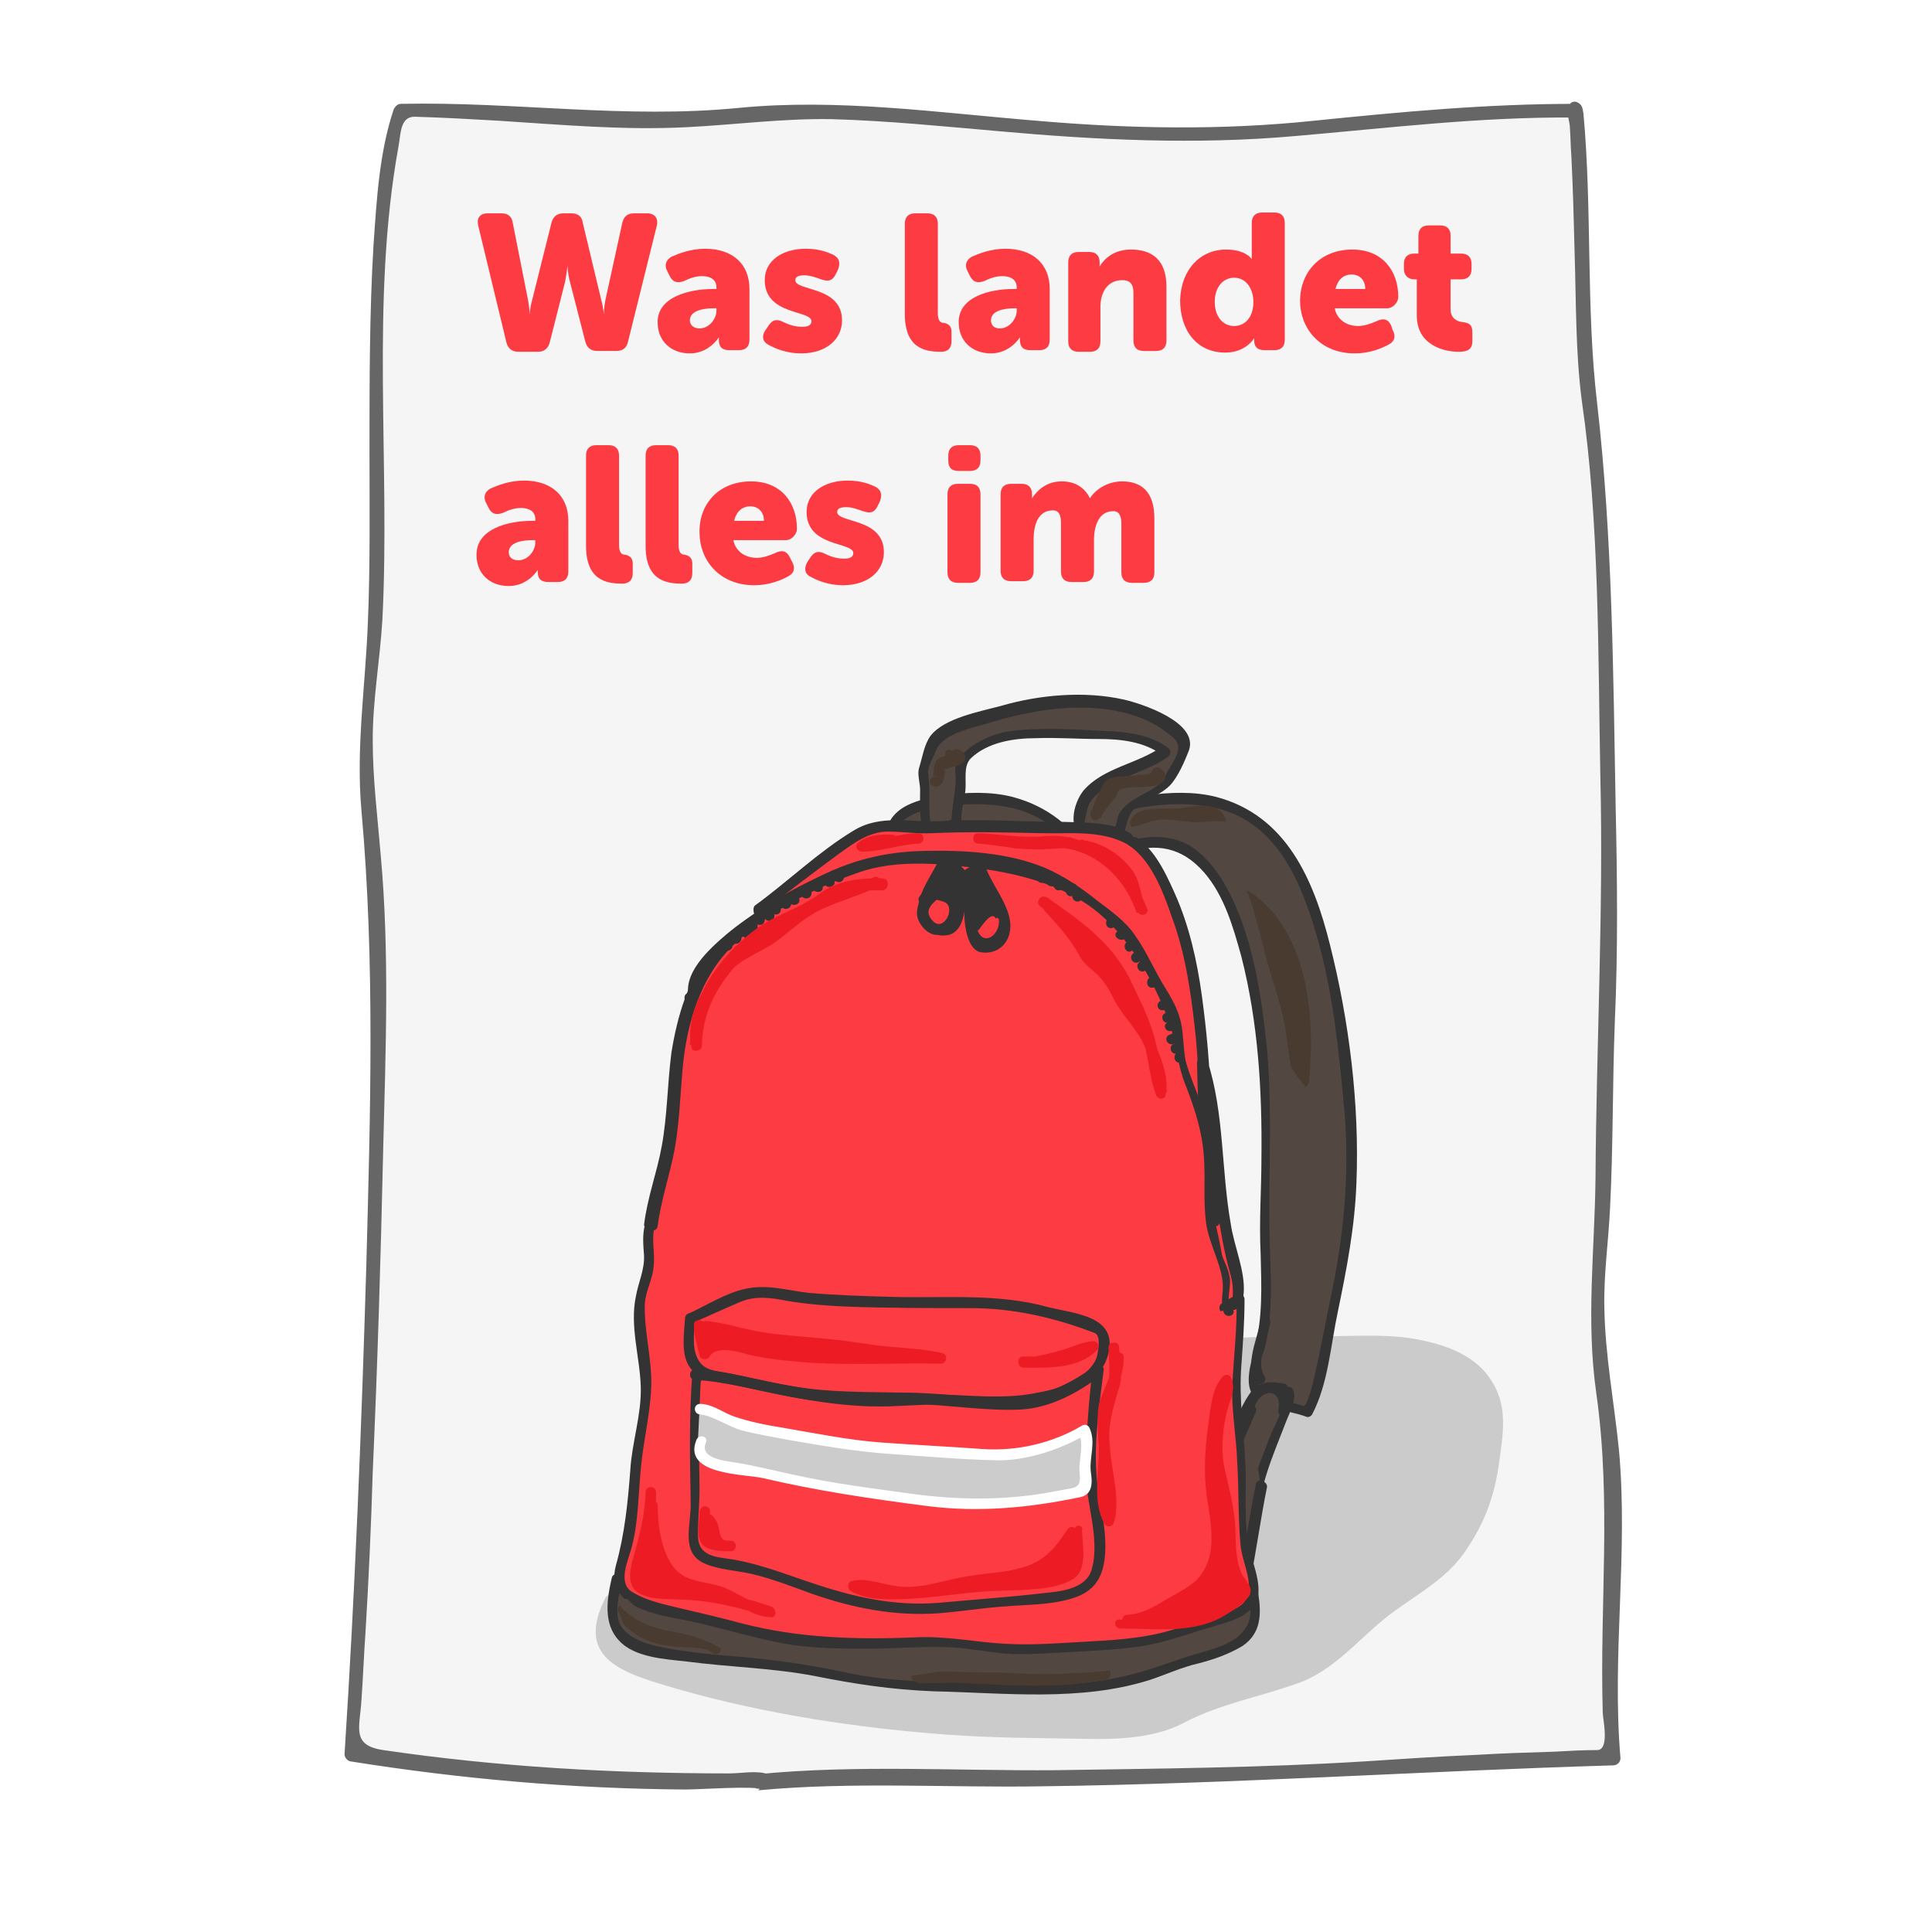 <?xml version="1.0" encoding="utf-8"?>
<!-- Generator: Adobe Illustrator 17.1.0, SVG Export Plug-In . SVG Version: 6.00 Build 0)  -->
<!DOCTYPE svg PUBLIC "-//W3C//DTD SVG 1.1//EN" "http://www.w3.org/Graphics/SVG/1.1/DTD/svg11.dtd">
<svg version="1.1" id="Ebene_1" xmlns="http://www.w3.org/2000/svg" xmlns:xlink="http://www.w3.org/1999/xlink" x="0px" y="0px"
	 width="240px" height="240px" viewBox="0 0 240 240" enable-background="new 0 0 240 240" xml:space="preserve">
<rect fill="#FFFFFF" width="240" height="240"/>
<g>
	<path fill="#F5F5F5" d="M195.6,13.8c-27.6-0.2-30.7,4-58.3,2.7c-13.6-0.6-33.8-3.9-46.8-2c-12.9,1.8-27.6-1.1-40.7-0.7
		c-4.7,12.9-1.8,55.3-3.5,68.9c-2.1,16.3,0.9,19.7,0.9,36.2c0,28-1.5,71.9-3.4,99c18.1,2.9,28.6,3.5,47,3.5
		c16.7,0-23.5,0.3,49.8-0.5c31.8-0.4,28.5-1.6,59.9-2.4c-1.6-17.3,1.7-26.2-0.7-41.7c-2.9-19-0.3-18.2-0.6-34.9
		c-0.1-4.1-0.1-6.8-0.1-6.8c2.1-14,0.1-71.8-1.5-84.8C196.6,49.1,196.1,13.4,195.6,13.8"/>
	<g>
		<path fill="#666666" d="M195.6,12.9c-10.9,0-21.6,1-32.4,2.1c-11.4,1.2-22.9,1-34.4,0c-12.3-1-24.7-2.8-37-1.6
			c-14.1,1.4-27.9-0.8-42-0.5c-0.4,0-0.7,0.3-0.9,0.7c-1.8,5.4-2.1,11.2-2.5,16.8c-0.5,8.4-0.5,16.9-0.5,25.4
			c0,7.2,0.1,14.3-0.2,21.5c-0.3,7.9-1.5,15.5-0.8,23.4c1.7,18.9,1.1,37.8,0.6,56.7c-0.6,20.2-1.4,40.4-2.7,60.5
			c0,0.4,0.3,0.8,0.7,0.9c13.8,2.2,27.6,3.4,41.6,3.5c2,0,8.4-0.5,10,0c0-0.6,0-1.2,0-1.7c0.5-0.1-0.1,0-0.3,0c-1,0,0.1-0.2,0.3,0.7
			c-0.3,0.4-0.6,0.8-0.9,1.1c11.6-1.1,23.7-0.3,35.3-0.5c23.7-0.3,47.2-1.9,70.9-2.6c0.5,0,0.9-0.4,0.9-0.9
			c-1.1-12.8,1-25.6-0.2-38.4c-0.6-5.9-1.7-11.6-1.8-17.5c-0.1-4.1,0.5-8.2,0.7-12.3c0.4-7.7,0.3-15.5,0.6-23.3
			c0.4-8.9,0.3-17.8,0.1-26.8c-0.3-16.6-0.4-33.5-2.3-50c-1.4-11.9-0.6-24-1.7-36c-0.1-0.5-0.1-1-0.6-1.3c-1-0.7-1.9,0.9-0.9,1.6
			c-0.7-0.5-0.3,0.3-0.2,1.2c0.1,1.3,0.1,2.5,0.2,3.8c0.2,4,0.3,7.9,0.4,11.9c0.2,6.1,0.1,12.4,0.9,18.5c2.2,15.2,2,31.2,2.3,46.6
			c0.4,16.7-0.5,33.3-0.6,49.9c-0.1,9.1-1.2,17.7,0.1,26.8c1.9,13.4,0.4,26.3,0.8,39.7c0,0.7,0.9,4.6-0.7,4.6
			c-1.8,0-3.5,0.1-5.3,0.2c-3.3,0.1-6.5,0.2-9.8,0.4c-4.6,0.2-9.2,0.5-13.7,0.8c-12.8,0.8-25.7,0.9-38.5,1.1
			c-12.2,0.1-24.8-0.7-37,0.5c-0.5,0.1-1.1,0.5-0.9,1.1c0,0,0,0,0,0c0.1,0.4,0.4,0.6,0.9,0.7c0.4,0,0.9,0.1,1.3-0.1
			c0.9-0.2,0.8-1.4,0-1.7c-1.3-0.5-3.4-0.1-4.8-0.1c-14.4,0-28.7-0.8-43-2.9c-4-0.6-2.9-2.8-2.7-6.2c0.2-2.8,0.3-5.6,0.5-8.4
			c0.4-6.6,0.7-13.2,0.9-19.9c0.6-13.4,1-26.7,1.3-40.1c0.3-12.1,0.8-24.4-0.3-36.5c-0.4-4.8-1-9.5-1-14.4c0-5,0.9-9.9,1.2-14.9
			c1-19.5-1.5-39.5,2-58.8c0.3-1.6,0.2-3.7,2-3.7C55,14.6,58.5,14.8,62,15c7.8,0.5,15.5,1.2,23.3,0.8c6-0.3,11.9-1.1,18-1
			c7,0.2,13.9,0.9,20.8,1.5c12.2,1.1,24.5,1.7,36.8,0.6c11.6-1,23-2.4,34.7-2.3C196.7,14.7,196.7,12.9,195.6,12.9L195.6,12.9z"/>
	</g>
</g>
<g>
	<rect x="58.7" y="26.5" fill="none" width="181.3" height="205.5"/>
	<path fill="#FC3B43" d="M59.4,28c-0.2-0.9,0.2-1.5,1.2-1.5h1.7c0.8,0,1.3,0.4,1.4,1.2l1.9,9.6c0.2,1.1,0.2,1.8,0.2,1.8h0
		c0,0,0-0.7,0.3-1.8l2.4-9.6c0.2-0.8,0.7-1.2,1.5-1.2h1c0.8,0,1.3,0.4,1.4,1.2l2.3,9.6c0.3,1.1,0.3,1.8,0.3,1.8h0c0,0,0-0.7,0.2-1.8
		l2.1-9.6c0.2-0.8,0.6-1.2,1.5-1.2h1.6c0.9,0,1.4,0.6,1.2,1.5L78,42.5c-0.2,0.8-0.7,1.1-1.5,1.1h-2.3c-0.8,0-1.3-0.4-1.5-1.2
		L70.8,35c-0.3-1.1-0.3-2-0.3-2h0c0,0-0.1,0.9-0.3,2l-1.9,7.5c-0.2,0.8-0.7,1.2-1.5,1.2h-2.4c-0.8,0-1.3-0.4-1.5-1.2L59.4,28z"/>
	<path fill="#FC3B43" d="M88.6,35.9H89v-0.2c0-1-0.8-1.4-1.8-1.4c-0.8,0-1.6,0.3-2.2,0.6c-0.8,0.3-1.4,0.2-1.8-0.6l-0.3-0.6
		c-0.4-0.7-0.2-1.4,0.5-1.8c0.9-0.4,2.4-1,4.2-1c3.4,0,5.5,1.9,5.5,5v6.3c0,0.9-0.5,1.3-1.3,1.3h-1.2c-0.9,0-1.3-0.4-1.3-1.3v-0.1
		c0-0.1,0-0.2,0-0.2h0c0,0-1.2,2-3.6,2c-2.4,0-4-1.6-4-3.8C81.6,36.9,85.6,35.9,88.6,35.9z M86.9,40.8c1.2,0,2.1-1.2,2.1-2.2v-0.3
		h-0.4c-1.3,0-2.9,0.3-2.9,1.5C85.7,40.4,86.2,40.8,86.9,40.8z"/>
	<path fill="#FC3B43" d="M95.1,41l0.4-0.6c0.5-0.7,1-0.8,1.8-0.4c0.6,0.3,1.4,0.6,2.4,0.6c0.8,0,1.1-0.3,1.1-0.7
		c0-1.4-5.8-0.7-5.8-5.1c0-2.5,2.3-3.9,5.1-3.9c1.6,0,2.7,0.4,3.5,0.8c0.7,0.4,0.8,1,0.5,1.8l-0.3,0.6c-0.4,0.8-0.9,0.9-1.8,0.6
		c-0.6-0.2-1.3-0.5-2.1-0.5c-0.9,0-1.1,0.3-1.1,0.6c0,1.4,5.8,0.7,5.8,5c0,2.3-1.9,4.1-5.1,4.1c-1.8,0-3.2-0.6-4.1-1.1
		C94.7,42.4,94.6,41.7,95.1,41z"/>
	<path fill="#FC3B43" d="M112.4,27.8c0-0.9,0.5-1.3,1.3-1.3h1.5c0.9,0,1.3,0.5,1.3,1.3v11.1c0,0.9,0.3,1.2,0.7,1.2
		c0.6,0.1,1,0.4,1,1.1v1.2c0,0.8-0.4,1.3-1.3,1.3c-2.1,0-4.5-0.5-4.5-4.7V27.8z"/>
	<path fill="#FC3B43" d="M125.9,35.9h0.4v-0.2c0-1-0.8-1.4-1.8-1.4c-0.8,0-1.6,0.3-2.2,0.6c-0.8,0.3-1.4,0.2-1.8-0.6l-0.3-0.6
		c-0.4-0.7-0.2-1.4,0.5-1.8c0.9-0.4,2.4-1,4.2-1c3.4,0,5.5,1.9,5.5,5v6.3c0,0.9-0.5,1.3-1.3,1.3H128c-0.9,0-1.3-0.4-1.3-1.3v-0.1
		c0-0.1,0-0.2,0-0.2h0c0,0-1.2,2-3.6,2c-2.4,0-4-1.6-4-3.8C119,36.9,122.9,35.9,125.9,35.9z M124.2,40.8c1.2,0,2.1-1.2,2.1-2.2v-0.3
		H126c-1.3,0-2.9,0.3-2.9,1.5C123.1,40.4,123.5,40.8,124.2,40.8z"/>
	<path fill="#FC3B43" d="M132.7,32.6c0-0.9,0.5-1.3,1.3-1.3h1.3c0.9,0,1.3,0.5,1.3,1.3v0.2c0,0.1,0,0.3,0,0.3h0
		c0.6-1,1.8-2.1,3.9-2.1c2.5,0,4.4,1.2,4.4,4.6v6.7c0,0.9-0.5,1.3-1.3,1.3h-1.5c-0.9,0-1.3-0.5-1.3-1.3v-5.9c0-1.2-0.5-1.6-1.4-1.6
		c-1.8,0-2.7,1.5-2.7,3.3v4.3c0,0.9-0.5,1.3-1.3,1.3H134c-0.9,0-1.3-0.5-1.3-1.3V32.6z"/>
	<path fill="#FC3B43" d="M152.3,31c2.5,0,3.2,1.2,3.2,1.2h0c0,0,0-0.2,0-0.6v-3.9c0-0.9,0.5-1.3,1.3-1.3h1.5c0.9,0,1.3,0.5,1.3,1.3
		v14.5c0,0.9-0.5,1.3-1.3,1.3h-1.2c-0.9,0-1.3-0.4-1.3-1.2v-0.1c0,0,0-0.2,0-0.2h0c0,0-1,1.8-3.6,1.8c-3.4,0-5.6-2.6-5.6-6.5
		C146.7,33.5,149.1,31,152.3,31z M153.3,40.5c1.2,0,2.4-0.9,2.4-3c0-1.5-0.8-3-2.4-3c-1.3,0-2.4,1.1-2.4,3
		C150.9,39.3,151.9,40.5,153.3,40.5z"/>
	<path fill="#FC3B43" d="M168,31c3.7,0,5.7,2.6,5.7,5.9c0,0.6-0.6,1.4-1.4,1.4h-6.5c0.3,1.5,1.6,2.2,2.9,2.2c0.8,0,1.6-0.3,2.3-0.6
		c0.8-0.4,1.4-0.3,1.8,0.5L173,41c0.4,0.7,0.3,1.4-0.5,1.8c-0.9,0.5-2.4,1.1-4.2,1.1c-4.4,0-6.8-3.2-6.8-6.5
		C161.5,33.8,164,31,168,31z M169.6,35.9c0-1-0.6-1.8-1.7-1.8c-1.2,0-1.8,0.9-2,1.8H169.6z"/>
	<path fill="#FC3B43" d="M176.1,34.7h-0.4c-0.8,0-1.3-0.5-1.3-1.3v-0.6c0-0.9,0.5-1.3,1.3-1.3h0.5v-2.2c0-0.9,0.5-1.3,1.3-1.3h1.4
		c0.9,0,1.3,0.5,1.3,1.3v2.2h1.3c0.9,0,1.3,0.5,1.3,1.3v0.6c0,0.9-0.5,1.3-1.3,1.3h-1.3v3.7c0,1.1,0.7,1.5,1.4,1.6
		c1,0.1,1.3,0.4,1.3,1.3v1.1c0,1-0.6,1.3-1.7,1.3c-1.8,0-5.2-0.8-5.2-4.5V34.7z"/>
	<path fill="#FC3B43" d="M66.1,64.7h0.4v-0.2c0-1-0.8-1.4-1.8-1.4c-0.8,0-1.6,0.3-2.2,0.6c-0.8,0.3-1.4,0.2-1.8-0.6l-0.3-0.6
		c-0.4-0.7-0.2-1.4,0.5-1.8c0.9-0.4,2.4-1,4.2-1c3.4,0,5.5,1.9,5.5,5v6.3c0,0.9-0.5,1.3-1.3,1.3h-1.2c-0.9,0-1.3-0.4-1.3-1.3V71
		c0-0.1,0-0.2,0-0.2h0c0,0-1.2,2-3.6,2c-2.4,0-4-1.6-4-3.8C59.1,65.7,63.1,64.7,66.1,64.7z M64.4,69.6c1.2,0,2.1-1.2,2.1-2.2v-0.3
		h-0.4c-1.3,0-2.9,0.3-2.9,1.5C63.2,69.2,63.6,69.6,64.4,69.6z"/>
	<path fill="#FC3B43" d="M72.8,56.6c0-0.9,0.5-1.3,1.3-1.3h1.5c0.9,0,1.3,0.5,1.3,1.3v11.1c0,0.9,0.3,1.2,0.7,1.2
		c0.6,0.1,1,0.4,1,1.1v1.2c0,0.8-0.4,1.3-1.3,1.3c-2.1,0-4.5-0.5-4.5-4.7V56.6z"/>
	<path fill="#FC3B43" d="M80.2,56.6c0-0.9,0.5-1.3,1.3-1.3H83c0.9,0,1.3,0.5,1.3,1.3v11.1c0,0.9,0.3,1.2,0.7,1.2
		c0.6,0.1,1,0.4,1,1.1v1.2c0,0.8-0.4,1.3-1.3,1.3c-2.1,0-4.5-0.5-4.5-4.7V56.6z"/>
	<path fill="#FC3B43" d="M93.3,59.8c3.7,0,5.7,2.6,5.7,5.9c0,0.6-0.6,1.4-1.4,1.4h-6.5c0.3,1.5,1.6,2.2,2.9,2.2
		c0.8,0,1.6-0.3,2.3-0.6c0.8-0.4,1.4-0.3,1.8,0.5l0.3,0.6c0.4,0.7,0.3,1.4-0.5,1.8c-0.9,0.5-2.4,1.1-4.2,1.1c-4.4,0-6.8-3.2-6.8-6.5
		C86.8,62.6,89.3,59.8,93.3,59.8z M94.9,64.7c0-1-0.6-1.8-1.7-1.8c-1.2,0-1.8,0.9-2,1.8H94.9z"/>
	<path fill="#FC3B43" d="M100.3,69.8l0.4-0.6c0.5-0.7,1-0.8,1.8-0.4c0.6,0.3,1.4,0.6,2.4,0.6c0.8,0,1.1-0.3,1.1-0.7
		c0-1.4-5.8-0.7-5.8-5.1c0-2.5,2.3-3.9,5.1-3.9c1.6,0,2.7,0.4,3.5,0.8c0.7,0.4,0.8,1,0.5,1.8l-0.3,0.6c-0.4,0.8-0.9,0.9-1.8,0.6
		c-0.6-0.2-1.3-0.5-2.1-0.5c-0.9,0-1.1,0.3-1.1,0.6c0,1.4,5.8,0.7,5.8,5c0,2.3-1.9,4.1-5.1,4.1c-1.8,0-3.2-0.6-4.1-1.1
		C99.9,71.2,99.9,70.5,100.3,69.8z"/>
	<path fill="#FC3B43" d="M117.7,61.4c0-0.9,0.5-1.3,1.3-1.3h1.5c0.9,0,1.3,0.5,1.3,1.3v9.7c0,0.9-0.5,1.3-1.3,1.3H119
		c-0.9,0-1.3-0.5-1.3-1.3V61.4z M117.8,57.2v-0.6c0-0.9,0.5-1.3,1.3-1.3h1.4c0.9,0,1.3,0.5,1.3,1.3v0.6c0,0.9-0.5,1.3-1.3,1.3h-1.4
		C118.2,58.5,117.8,58.1,117.8,57.2z"/>
	<path fill="#FC3B43" d="M124.3,61.4c0-0.9,0.5-1.3,1.3-1.3h1.3c0.9,0,1.3,0.5,1.3,1.3v0.2c0,0.1,0,0.3,0,0.3h0
		c0.6-0.9,1.7-2.1,3.7-2.1c1.6,0,2.8,0.7,3.5,2.1h0c0.6-1,2.1-2.1,4-2.1c2.3,0,4,1.2,4,4.6v6.7c0,0.9-0.5,1.3-1.3,1.3h-1.5
		c-0.9,0-1.3-0.5-1.3-1.3v-6c0-0.9-0.2-1.6-1-1.6c-1.8,0-2.4,1.8-2.4,3.6v3.9c0,0.9-0.5,1.3-1.3,1.3h-1.5c-0.9,0-1.3-0.5-1.3-1.3v-6
		c0-0.9-0.2-1.6-1-1.6c-1.9,0-2.4,1.9-2.4,3.6v3.9c0,0.9-0.5,1.3-1.3,1.3h-1.5c-0.9,0-1.3-0.5-1.3-1.3V61.4z"/>
</g>
<g>
	<path fill="#CCCBCB" d="M76.4,199.4c-1.9,3.4-1.7,5.7,2,7c3.2,1.1,6,2,9.4,2.7c5.8,1.2,11.7,2.3,17.6,3.4
		c7.2,1.3,14.4,1.9,21.7,1.9c6.4,0,14.9,1.1,20.4-2.2c5.3-3.2,12.7-2.8,17.4-6.8c2.8-2.3,5.1-4.9,8.3-6.9c3.1-2,5.6-3.6,7.8-6.6
		c2.4-3.3,3.4-5.9,3.9-10c0.3-2.5,1.2-6.4-0.1-8.7c-3.2-5.9-10.6-5.8-16.6-5.8c-7.6,0-15.1-0.1-22.6,1.2c-3.3,0.5-6.7,0.7-9.8,1.7
		c-1.9,0.6-3.3,1.7-5.1,2.7c-1.8,1-3.9,1.5-5.8,2.3c-2.4,1.1-4.5,3.2-6.9,3.9"/>
	<g>
		<path fill="#CCCBCB" d="M75.1,198.7c-3.7,7.6,2.6,9.2,9,11.1c10.8,3.1,22.6,4.9,33.8,5.7c5.5,0.4,11,0.4,16.5,0.5
			c4,0.1,8.8,0,12.5-1.9c4.7-2.5,9.7-3.3,14.6-5.1c4-1.5,6.9-4.9,10.1-7.6c3.6-3,7.8-4.8,10.5-8.8c2.3-3.4,3.5-6.6,4.1-10.7
			c0.5-3.8,1.2-7.2-1-10.5c-1.8-2.8-5-4.1-8.1-4.8c-4.1-1-8.7-0.6-12.9-0.6c-5.8,0-11.6,0-17.3,0.9c-5,0.8-10.2,0.9-14.6,3.3
			c-2.6,1.4-5.2,2.6-8,3.7c-2.5,1-4.4,2.9-6.9,3.9c-1.7,0.7-1,3.5,0.8,2.8c6.5-2.7,12.6-7.5,19.4-9.4c9.1-2.5,19.2-2.4,28.5-2.4
			c3.4,0,6.9-0.1,10.2,0.5c2.2,0.4,4.1,1.3,5.7,2.8c2.4,2.2,1.7,5.4,1.3,8.2c-0.5,3.5-1.2,6.5-3,9.6c-2.4,3.9-6.2,5.7-9.7,8.4
			c-3.1,2.4-5.7,5.4-9.1,7.4c-3.2,1.8-7.3,2.3-10.8,3.4c-3.2,1-5.9,2.9-9.3,3.6c-4.3,0.9-8.9,0.4-13.3,0.3c-9.5-0.2-18.6-1.1-28-2.8
			c-4.1-0.8-8.2-1.6-12.3-2.4c-4-0.8-13.2-1.9-10.5-7.6C78.4,198.4,75.9,197,75.1,198.7L75.1,198.7z"/>
	</g>
</g>
<g>
	<g>
		<path fill="#534741" d="M136.1,102.7c1.2-3.4,9.4-3.7,12.5-3.4c5.4,0.5,10,3.7,12.4,8.6c4.3,8.8,5.5,19.5,6.4,29.1
			c0.6,6.2,0.5,13-0.6,19.1c-0.7,3.6-1.4,7-2.2,10.5c-0.6,2.7-0.9,6.4-2.3,8.9c-1.6-0.7-5.2-0.9-6.3-2.3c-1.3-1.7,0.4-5.4,0.7-7.4
			c0.8-5.3,0-10.9,0.2-16.3c0.5-10.5,0.1-21.5-2.6-31.6c-1-3.9-2.3-7.4-5-10.5c-3-3.3-6.1-3.3-10-2.1c-0.1-0.2-0.1-0.5,0-0.7"/>
		<g>
			<path fill="#333333" d="M136.7,103.1c1-2.3,4.3-2.7,6.5-3c2.5-0.3,5-0.3,7.5,0.2c7.7,1.6,10.8,8.9,12.8,15.7
				c2.1,7.1,2.8,14.5,3.5,21.9c0.7,8.1-0.1,15.9-1.8,23.8c-0.7,3.4-1.3,6.7-2.1,10.1c-0.2,0.8-0.4,1.5-0.7,2.2
				c-0.4,1-0.4,0.6-1.3,0.4c-1.5-0.4-4.1-0.5-4.7-2.4c-0.4-1.3,0.3-3.2,0.7-4.5c0.3-1.2,0.5-2.3,0.6-3.6c0.4-3.9,0-7.9,0-11.8
				c-0.1-7.6,0.4-15.1-0.4-22.7c-0.7-6.4-1.8-13.4-4.9-19.1c-1.2-2.2-3.1-4.7-5.5-5.7c-2.5-1-4.9-0.7-7.5,0.1
				c0.3,0.2,0.5,0.4,0.8,0.6c0-0.2,0-0.5,0-0.7c0-0.8-1.3-0.8-1.3,0c0,0.2,0,0.5,0,0.7c0,0.4,0.4,0.7,0.8,0.6c4-1.2,7.1-0.7,9.9,2.5
				c2.5,2.9,3.6,6.8,4.6,10.4c2.1,8.2,2.6,16.7,2.5,25.1c0,3.9-0.3,7.8-0.1,11.8c0.1,4,0.3,8.1-0.8,12c-0.4,1.6-1.3,4.4,0,5.8
				c1.7,1.7,4.4,1.7,6.5,2.5c0.3,0.1,0.6-0.1,0.7-0.3c2-3.8,2.3-8.6,3.2-12.8c1.1-5.3,2.1-10.5,2.3-15.9c0.4-9.8-0.9-20.2-3.3-29.7
				c-2-8-5.4-16-14.1-18.3c-2.7-0.7-5.8-0.6-8.6-0.2c-2.4,0.4-5.7,1-6.8,3.5C135.2,103.2,136.3,103.8,136.7,103.1L136.7,103.1z"/>
		</g>
	</g>
	<g>
		<path fill="#534741" d="M110.8,102.7c1.2-3.4,9.4-3.7,12.5-3.4c5.4,0.5,10,3.7,12.4,8.6c4.3,8.8,5.5,19.5,6.4,29.1
			c0.6,6.2,0.5,13-0.6,19.1c-0.7,3.6-1.4,7-2.2,10.5c-0.6,2.7-0.9,6.4-2.3,8.9c-1.6-0.7-5.2-0.9-6.3-2.3c-1.3-1.7,0.4-5.4,0.7-7.4
			c0.8-5.3,0-10.9,0.2-16.3c0.5-10.5,0.1-21.5-2.6-31.6c-1-3.9-2.3-7.4-5-10.5c-3-3.3-6.1-3.3-10-2.1c-0.1-0.2-0.1-0.5,0-0.7"/>
		<g>
			<path fill="#333333" d="M111.4,103.1c1-2.3,4.3-2.7,6.5-3c2.5-0.3,5-0.3,7.5,0.2c7.7,1.6,10.8,8.9,12.8,15.7
				c2.1,7.1,2.8,14.5,3.5,21.9c0.7,8.1-0.1,15.9-1.8,23.8c-0.7,3.4-1.3,6.7-2.1,10.1c-0.2,0.8-0.4,1.5-0.7,2.2
				c-0.4,1-0.4,0.6-1.3,0.4c-1.5-0.4-4.1-0.5-4.7-2.4c-0.4-1.3,0.3-3.2,0.7-4.5c0.3-1.2,0.5-2.3,0.6-3.6c0.4-3.9,0-7.9,0-11.8
				c-0.1-7.6,0.4-15.1-0.4-22.7c-0.7-6.4-1.8-13.4-4.9-19.1c-1.2-2.2-3.1-4.7-5.5-5.7c-2.5-1-4.9-0.7-7.5,0.1
				c0.3,0.2,0.5,0.4,0.8,0.6c0-0.2,0-0.5,0-0.7c0-0.8-1.3-0.8-1.3,0c0,0.2,0,0.5,0,0.7c0,0.4,0.4,0.7,0.8,0.6c4-1.2,7.1-0.7,9.9,2.5
				c2.5,2.9,3.6,6.8,4.6,10.4c2.1,8.2,2.6,16.7,2.5,25.1c0,3.9-0.3,7.8-0.1,11.8c0.1,4,0.3,8.1-0.8,12c-0.4,1.6-1.3,4.4,0,5.8
				c1.7,1.7,4.4,1.7,6.5,2.5c0.3,0.1,0.6-0.1,0.7-0.3c2-3.8,2.3-8.6,3.2-12.8c1.1-5.3,2.1-10.5,2.3-15.9c0.4-9.8-0.9-20.2-3.3-29.7
				c-2-8-5.4-16-14.1-18.3c-2.7-0.7-5.8-0.6-8.6-0.2c-2.4,0.4-5.7,1-6.8,3.5C109.9,103.2,111,103.8,111.4,103.1L111.4,103.1z"/>
		</g>
	</g>
	<g>
		<path fill="#534741" d="M159.7,173.2c0.3,0,0.3-0.5,0.4,0c-0.9,4.2-3.1,7.9-4.1,12.2c-0.9,4-1.3,8-2.2,12
			c-1.4-1.8-1.4-4.6-1.7-6.7c-0.3-2.1-0.9-4.7-0.5-6.8c0.5-2.5,2-5.6,3-8.1c1-2.5,1.7-4,4.7-3.2c0.3,0.8,0.3,1.9,0,2.7"/>
		<g>
			<path fill="#333333" d="M160,173.7c0.2-0.1,0.3-0.2,0.5-0.3c-0.3,0-0.7-0.1-1-0.1c0.5,0.7-1.5,4.5-1.8,5.3
				c-0.7,1.9-1.5,3.7-2,5.7c-1.2,4.2-1.4,8.6-2.4,12.9c0.4-0.1,0.8-0.1,1.2-0.2c-1.2-1.9-1.3-4.2-1.6-6.4c-0.3-2.5-0.9-4.8-0.4-7.3
				c0.5-2.1,1.5-4,2.3-6c0.4-1,0.8-2,1.2-2.9c0.9-2,3.3-1.8,2.8,0.7c-0.2,0.8,1.1,1.2,1.2,0.3c0.2-1.1,0.3-2,0-3.1
				c-0.1-0.2-0.2-0.4-0.4-0.4c-1.5-0.3-3.1-0.4-4.2,1c-1.6,2.2-2.5,5.3-3.5,7.8c-1.1,2.8-1.1,5.4-0.6,8.4c0.4,2.9,0.4,6,2,8.5
				c0.3,0.4,1.1,0.4,1.2-0.2c1-4.8,1.4-9.8,2.9-14.5c0.7-2.2,1.6-4.3,2.4-6.4c0.4-1,1.4-2.9,0.8-3.9c-0.2-0.4-0.7-0.4-1-0.1
				c-0.1,0-0.1,0.1-0.2,0.1C158.7,173,159.3,174.1,160,173.7L160,173.7z"/>
		</g>
	</g>
	<g>
		<path fill="#534741" d="M115,102.5c-0.4-2,0-3.8-0.2-5.8c-0.2-1.2,0-0.7,0.2-1.9c0.4-1.8,0.3-0.8,0.8-2.2c0.5-1.8,6.3-3.2,7.9-3.7
			c2.3-0.8,5-1.3,7.4-1.4c5-0.2,10.4-0.1,14.5,3.1c3.1,2.5,0.9,3.4-0.2,6.1c-0.9,2.4-5.6,2.9-5.9,5.3c-0.3,2.3-0.9,2.2-3.3,2
			c-2.4-0.2-2.3-1-1.9-3.3c0.7-4.1,7.2-4.7,10.4-7.2c-3.1-2.6-9.2-1.9-12.9-2.1c-4.3-0.2-6.9-0.2-10.7,1.7c-0.6,0.9-2.1,1.2-1.8,3.3
			c0.3,2.2-0.6,3.8-0.5,5.9c0.3-0.3-3.4,2.2-3.2,1.7"/>
		<g>
			<path fill="#333333" d="M115.6,102.4c-0.3-2.1,0-4.2-0.3-6.3c-0.1-0.9,0.6-1.9,0.9-2.7c0.8-2.4,4.9-3,7-3.7
				c6.9-2.1,16.6-3.3,22.5,1.9c1.7,1.4-0.3,3.3-0.9,4.7c-0.6,1.4-2.2,2-3.4,2.7c-0.9,0.5-1.6,1-2.2,1.8c-0.8,1-0.1,2.7-1.9,2.6
				c-0.7,0-1.4-0.1-2-0.2c-1-0.2-0.4-1.7-0.3-2.4c0.3-1.6,1.6-2.5,2.9-3.3c2.3-1.3,5-1.9,7.2-3.5c0.4-0.3,0.4-0.8,0-1.1
				c-2.3-1.7-5.2-2-8-2.1c-3.4-0.2-7.1-0.4-10.5-0.1c-2.8,0.2-5.2,1.2-7.2,3.1c-0.7,0.7-0.8,1.6-0.7,2.5c0.1,2-0.5,3.9-0.5,5.9
				c0,0.6,0.9,0.9,1.2,0.3c0,0,0,0,0,0c0.3-0.6-0.3-1.2-0.9-0.9c-0.4,0.2-0.8,0.5-1.2,0.7c-0.4,0.2-0.7,0.5-1.1,0.7
				c-0.9,0.6-0.4,0-0.1,0.6c-0.3-0.8-1.4-0.1-1.1,0.6c0,0,0,0,0,0.1c0.1,0.3,0.5,0.3,0.7,0.3c1.2-0.2,2.3-1.4,3.4-1.9
				c-0.3-0.3-0.6-0.6-0.9-0.9c0,0,0,0,0,0c0.4,0.1,0.8,0.2,1.2,0.3c0-1.3,0.3-2.4,0.5-3.7c0.2-1.4-0.3-3.2,0.7-4.2
				c2.1-2,5.3-2.5,8.1-2.5c2.6-0.1,5.1,0.1,7.7,0.1c2.8,0,5.7,0.3,8,2c0-0.4,0-0.7,0-1.1c-3,2.2-7.3,2.6-9.8,5.5
				c-1.3,1.6-2.1,5.1,0.3,6c1,0.4,2.9,0.6,3.8,0.1c1.5-0.7,1-2.6,2.1-3.7c1.3-1.3,3.2-1.7,4.5-3c1-1,1.9-3.1,2.4-4.4
				c1.2-3.5-5.9-5.8-8.1-6.3c-4.9-1.1-10.5-0.6-15.3,0.8c-2.6,0.7-7,1.5-8.7,3.7c-0.8,1.1-1,2.6-1.4,3.9c-0.3,0.8,0.1,2,0.1,2.8
				c0,1.5-0.1,2.9,0.2,4.3C114.5,103.5,115.7,103.2,115.6,102.4L115.6,102.4z"/>
		</g>
	</g>
	<g>
		<path fill="#534741" d="M156.5,171.3c-1.3-1.7,0.3-5.3,0.6-7.2"/>
		<g>
			<path fill="#333333" d="M157.1,171c-1.2-1.9,0.4-4.7,0.7-6.7c0.1-0.8-1.1-1.2-1.2-0.3c-0.4,2.4-2,5.4-0.6,7.7
				C156.4,172.3,157.5,171.7,157.1,171L157.1,171z"/>
		</g>
	</g>
	<g>
		<path fill="#FC3B43" d="M94.3,113.7c-0.1-0.3-0.2-0.3-0.2-0.6c4.3-3.1,8.3-6.9,12.8-9.6c2.2-1.3,3.9-0.7,6.2-0.6
			c2,0.1,4.1-0.2,6.2-0.2c4.3,0,8.6,0.2,12.8,0.2c6,0,9,0.5,11.8,6.1c3.6,6.9,4.6,14.5,5.3,22.1c0.6,6.7-0.1,14.2,1.5,20.7
			c-0.4-3-0.9-5.5-1-8.7c-0.1-3.3-0.4-7.6-0.4-10.9c1.9,5.6,1.5,11.9,2.5,17.7c0.5,2.9,0.9,5.7,1.7,8.5c1.1,3.8-0.8,5.8-1.7,9.5"/>
		<g>
			<path fill="#333333" d="M94.8,113.4c-0.1-0.3,8.8-6.9,9.5-7.4c1.8-1.3,3.7-2.7,6-2.7c1.8,0,3.6,0.3,5.5,0.2c4.5-0.2,9-0.1,13.5,0
				c3.4,0.1,7.2-0.4,10.4,1.2c3.2,1.7,4.8,6.1,5.9,9.3c1.6,4.3,2.3,9,2.8,13.5c1,8.1,0,16.4,1.8,24.4c0.2,0.7,1.4,0.6,1.3-0.2
				c-0.8-6.5-1.3-13-1.5-19.6c-0.4,0.1-0.8,0.1-1.3,0.2c1.9,5.7,1.6,11.8,2.5,17.7c0.4,2.9,0.9,5.7,1.7,8.5c0.9,3.3-0.8,6.1-1.7,9.1
				c-0.2,0.8,1,1.1,1.2,0.3c0.7-2.4,1.9-4.7,2.1-7.3c0.2-2.7-1.2-5.8-1.6-8.5c-1.2-6.7-0.8-13.8-2.9-20.3c-0.2-0.7-1.3-0.6-1.3,0.2
				c0.1,6.6,0.6,13.1,1.5,19.6c0.4-0.1,0.8-0.1,1.3-0.2c-1.1-4.8-1.1-9.7-1.1-14.5c-0.1-4.4-0.5-8.8-1.1-13.2
				c-0.6-4.4-1.6-8.8-3.4-12.8c-1.3-2.9-2.7-5.8-5.5-7.4c-2.3-1.4-5.4-1.3-8.1-1.4c-5.2,0-10.4-0.4-15.5-0.1
				c-3.8,0.2-7.4-0.9-10.8,1.2c-4.3,2.6-8,6.2-12.1,9.2c-0.2,0.1-0.3,0.3-0.3,0.6c0,0.4,0.1,0.6,0.3,0.9
				C94.1,114.8,95.2,114.1,94.8,113.4L94.8,113.4z"/>
		</g>
	</g>
	<g>
		<path fill="#534741" d="M76.7,196.1c-0.4,1.6-0.9,4.7,0,6.3c1.3,2.3,5.4,2.9,7.7,3.2c4.7,0.7,9.6,0.8,14.3,1.5
			c4.9,0.7,9.4,2.3,14.5,2.3c4.4,0,8.7,0.4,13.1,0.4c6,0,13.2-0.1,18.6-2.6c2.6-1.2,5.5-1.2,7.9-2.6c3.2-1.7,3.5-3.3,2.9-6.6"/>
		<g>
			<path fill="#333333" d="M76,196c-0.6,2.6-1.1,5.7,0.9,7.8c1.9,2.1,5.7,2.3,8.4,2.6c5.3,0.7,10.7,0.8,15.9,1.8
				c5,1,9.6,1.7,14.8,1.9c8.9,0.2,18.2,1.3,26.8-1.4c2.1-0.7,4-1.6,6.2-2.1c1.9-0.5,3.6-1.1,5.3-2.1c2.4-1.6,2.4-4,2-6.6
				c-0.1-0.8-1.4-0.5-1.2,0.3c0.3,1.6,0.5,3.1-0.7,4.5c-1.2,1.4-3.2,2-4.9,2.5c-3.4,0.9-6.7,2.4-10.2,3.1
				c-7.6,1.7-15.6,0.8-23.3,0.6c-4-0.1-7.8-0.4-11.7-1.3c-3.8-0.8-7.5-1.3-11.3-1.7c-3.8-0.3-7.6-0.6-11.4-1.4
				c-1.6-0.4-3.4-1-4.4-2.4c-1-1.4-0.3-4.2,0.1-5.8C77.5,195.5,76.2,195.2,76,196L76,196z"/>
		</g>
	</g>
	<g>
		<path fill="#F7A21E" d="M86.4,123.9c-1.7-3.3,5.4-8.7,7.7-10c4.5-2.6,10.7-6.8,15.9-7.4c6.3-0.7,15.4-0.5,20.9,2.3
			c2.7,1.3,6.3,4.3,8.5,6.2c2.1,1.8,3.9,6.6,5.6,8.9c2.2,2.9,0.9,6.9,2.5,10.1c1.5,3-0.1,4.7,0.6,8c0.9,3.7,1.8,7.4,2.5,11.1
			c0.5,2.7,1.4,6,1.4,8.7c-1.8,0.3-3.3-0.9-4.8-1.8c-3.1-1.9-6.5-3.3-9.6-5.1c-3.3-1.9-6.1-4.4-9.6-6c-4.3-2-7.8-4.7-11.8-7.3
			c-7-4.6-14.1-8.7-21.5-12.6c-2.9-1.5-6.2-4-9-5"/>
		<g>
			<path fill="#333333" d="M87,123.7c-1.3-3.2,3.9-6.9,6.1-8.4c3.3-2.4,7.1-4.4,10.8-6.2c4.5-2.2,9.2-2.4,14.1-2.3
				c4.7,0.1,9.7,0.8,13.8,3.2c4.1,2.4,7.8,5.5,10,9.6c1,1.8,1.9,3.5,3.1,5.3c1.3,2,1,4.9,1.3,7.2c0.1,0.8,0.4,1.5,0.7,2.3
				c0.7,1.6,0.6,2.9,0.4,4.6c-0.3,2.4,0.5,4.7,1,7c1.2,5.1,2.8,10.6,3,15.9c0.2-0.2,0.4-0.4,0.6-0.6c-2.8,0.1-6-2.7-8.4-4
				c-2.9-1.5-5.9-2.9-8.6-4.8c-5.3-3.6-11-6.4-16.3-10c-5.5-3.7-11.2-7.1-16.9-10.4c-2.9-1.6-5.9-3.1-8.8-4.8
				c-2.3-1.4-4.5-2.9-7.1-3.9c-0.8-0.3-1.1,0.9-0.3,1.2c2.9,1.2,5.4,3,8.1,4.6c3,1.7,6.1,3.3,9.1,5c6,3.4,11.7,7.1,17.4,10.9
				c2.7,1.8,5.4,3.4,8.3,4.8c2.9,1.4,5.4,3.5,8,5.2c2.8,1.8,5.9,3,8.8,4.6c2.2,1.2,4.1,3,6.7,2.9c0.3,0,0.7-0.3,0.6-0.6
				c-0.2-5.7-1.9-11.6-3.3-17.2c-0.4-1.7-0.9-3.3-0.8-5c0-1.1,0.2-2.2,0.2-3.4c0-0.9-0.4-1.7-0.7-2.5c-0.8-1.8-0.8-3.7-1-5.6
				c-0.2-2.2-1-3.7-2.1-5.5c-1.4-2.2-2.3-4.5-3.8-6.6c-1.2-1.8-3.1-3.1-4.8-4.4c-2-1.6-4.1-3-6.4-4c-4.6-1.9-10-2.2-14.9-2.1
				c-5.1,0.1-9.4,1.2-13.9,3.6c-3.7,2-7.6,4.1-10.8,6.8c-2.1,1.8-5.7,5-4.5,8.2C86.1,124.8,87.3,124.5,87,123.7L87,123.7z"/>
		</g>
	</g>
	<g>
		<path fill="#FF0000" d="M94.3,113.7"/>
		<g>
			<path fill="#333333" d="M94.3,114.4c0.8,0,0.8-1.3,0-1.3S93.4,114.4,94.3,114.4L94.3,114.4z"/>
		</g>
	</g>
	<g>
		<path fill="#534741" d="M156.6,184.6c-0.9,3.9-1.2,7.8-2.1,11.7c-1.3-1.8-1.4-4.4-1.6-6.5c-0.3-2.1-0.9-4.6-0.5-6.6
			c0.5-2.4,2-5.5,2.9-7.8"/>
		<g>
			<path fill="#333333" d="M156,184.4c-0.8,3.9-1.3,7.8-2.1,11.7c0.4-0.1,0.8-0.1,1.2-0.2c-1.7-2.8-1.8-7.2-2.1-10.4
				c-0.3-3.5,1.7-6.9,3-10.1c0.3-0.8-0.9-1.1-1.2-0.3c-1.4,3.4-3.2,6.7-3,10.5c0.1,2.1,0.6,4.3,0.8,6.4c0.2,1.7,0.6,3.2,1.5,4.6
				c0.3,0.4,1.1,0.4,1.2-0.2c0.8-3.9,1.3-7.8,2.1-11.7C157.4,183.9,156.1,183.6,156,184.4L156,184.4z"/>
		</g>
	</g>
	<g>
		<path fill="#FC3B43" d="M81,152.3c0.2-2.1,0.4-3,0.9-4.7c0.8-2.4,1.3-5,1.6-7.5c0.6-4.5,0.3-10.2,2.1-14.6
			c1.8-4.2,0.6-3.8,4.2-7.8c2.8-3,11.3-8.6,18.1-10.4c4.7-1.2,20-1,28.7,5.5c2.5,1.9,8.7,10.5,9.6,16.2c0.5,3.3,0.7,3.8,2,6.9
			c4,10-0.4,12.8,4,22.5c0.4,0.8-0.4,3.7,0.1,4.4c-0.1-0.1-0.1-0.2-0.1-0.3c0.6-0.4,1.2-0.7,1.8-1.1c0.2,5.3-1,10.4-0.2,15.7
			c0.7,4.8,0.3,9.8,0.8,14.7c0.2,1.9,1.8,5.4,0.7,7.2c-1,1.6-5.5,2.4-7.4,3.2c-5.2,2.1-10.7,2.1-16.3,2.4c-2.6,0.1-5.2,0.3-7.8,0
			c-2.9-0.4-5.4-0.9-8.3-0.8c-5.2,0.3-10.5,0.3-15.6-0.2c-5.1-0.5-9.7-2.2-14.7-3.2c-2.2-0.5-5-1-7-2.2c-2.5-1.6-0.7-4.4-0.3-7
			c0.5-3.2,0.8-6.5,1-9.8c0.3-3.4,1.4-6.7,1.2-10.2c-0.2-3.4-1.2-6.8-0.6-10.3c0.2-1.5,1-3,1.1-4.6C81,155.2,80.6,153.3,81,152.3"/>
		<g>
			<path fill="#333333" d="M81.7,152.3c0.4-3.2,1.5-6.3,2.1-9.5c0.6-3.3,0.7-6.7,1-10.1c0.5-5.5,2.2-11.3,6.2-15.2
				c4.3-4.2,10.3-7.3,15.9-9.2c4.2-1.4,9-1.1,13.3-0.6c5.6,0.6,12.2,2.1,16.6,6c3.9,3.4,7,9,8.6,13.8c0.7,2.3,0.9,4.8,1.8,7.1
				c1.3,3.3,2.3,6.4,2.4,10c0.1,2.4-0.1,4.7,0.2,7.1c0.3,2.9,2.3,5.8,2.1,8.6c-0.1,0.9-0.2,1.8,0.1,2.7c0.3,0.8,1.5,0.5,1.2-0.3
				c0.1,0.2,1.3-0.6,1.4-0.7c-0.3-0.2-0.6-0.4-1-0.6c0.1,3.4-0.3,6.8-0.5,10.2c-0.2,3.4,0.5,6.8,0.6,10.2c0.2,3.4,0.1,6.8,0.4,10.1
				c0.2,2.5,2.5,6.2-0.4,7.8c-2,1.1-4.5,1.5-6.7,2.3c-3.7,1.4-7.7,1.7-11.6,1.9c-3.5,0.2-7,0.5-10.5,0.3c-3.8-0.2-7.3-1-11.2-0.8
				c-7.2,0.3-14.4,0.1-21.4-1.7c-3-0.8-6-1.5-9-2.2c-1.6-0.4-3.2-0.8-4.7-1.7c-2-1.1-0.5-4.1-0.1-5.7c0.8-3.1,0.8-6.5,1.1-9.6
				c0.3-3.5,1.2-6.9,1.3-10.3c0.1-3.4-0.9-6.8-0.8-10.2c0.1-1.7,1-3.1,1.1-4.7c0.2-1.6-0.3-3.3,0.1-4.8c0.2-0.8-1-1.1-1.2-0.3
				c-0.3,1.2-0.2,2.4-0.1,3.7c0.1,1.8-0.7,3.4-1,5.1c-0.8,3.7,0.5,7.6,0.6,11.3c0.1,3.4-1.1,6.9-1.3,10.3c-0.3,4-0.7,8-1.8,11.9
				c-1.5,5.7,6.4,6.2,10.2,7.1c3.4,0.8,6.8,1.8,10.3,2.5c3.6,0.7,7.4,0.7,11,0.7c3.7,0,7.4-0.4,11.1-0.1c1.9,0.2,3.7,0.5,5.6,0.7
				c2.3,0.2,4.6,0,6.8-0.1c3.4-0.2,6.9-0.3,10.3-0.8c3.2-0.5,6.2-1.7,9.4-2.6c1.7-0.5,3.5-1,4.6-2.5c1.3-1.7-0.1-4.9-0.5-6.7
				c-0.9-3.5-0.4-7.4-0.6-11c-0.2-4-0.8-7.9-0.5-12c0.2-2.8,0.4-5.5,0.4-8.3c0-0.5-0.5-0.8-1-0.6c-0.6,0.4-1.2,0.7-1.8,1.1
				c-0.2,0.1-0.4,0.4-0.3,0.7c0,0.1,0.1,0.2,0.1,0.3c0.4-0.1,0.8-0.2,1.2-0.3c-0.4-1,0-2.4,0-3.4c0-1.2-0.7-2.4-1.1-3.5
				c-1-2.8-1.2-5.8-1.1-8.7c0-2.4-0.1-4.8-0.6-7.1c-0.6-3-2.2-5.8-2.9-8.8c-0.5-2.5-1-4.7-2-7c-1.2-2.7-2.8-5.2-4.6-7.6
				c-2.8-3.8-6.1-6-10.4-7.7c-8.9-3.4-19.4-3.9-28.1,0c-4.8,2.2-9.8,5.2-13.4,9.1c-3.1,3.4-4.5,8.5-5.2,12.9
				c-0.5,3.9-0.5,7.8-1.2,11.6c-0.6,3.3-1.8,6.4-2.2,9.8C80.3,153.1,81.6,153.1,81.7,152.3L81.7,152.3z"/>
		</g>
	</g>
	<g>
		<g>
			<path fill="#333333" d="M85.1,163.7c-0.1,1.9-0.6,4.7,0.7,6.3c1.3,1.6,3.3,1.6,5.2,2c6.4,1.4,12.9,2.9,19.5,2.7
				c3.1-0.1,6.2-0.4,9.3-0.2c2.8,0.1,5.8,0.4,8.6-0.1c3.7-0.6,8.3-2.2,9.3-6.3c1.1-4.6-4.1-4.9-7.4-5.7c-6.4-1.8-13.1-1.1-19.6-1.3
				c-3.5-0.1-6.9-0.2-10.3-0.5c-2.6-0.3-5.1-1.1-7.8-0.5c-2.4,0.5-4.9,2.1-7.1,3.1c-0.8,0.3-0.1,1.4,0.6,1.1
				c1.9-0.8,3.8-1.7,5.7-2.5c2-0.9,3.9-0.6,6-0.2c2.4,0.4,4.8,0.6,7.2,0.7c5.2,0.2,10.4,0.2,15.6,0.2c5.3,0,10.5,1.2,15.4,3.1
				c0.8,0.3,0.4,2.2,0.3,2.8c-0.3,1.1-1.2,2-2.1,2.6c-1.5,1.1-3.5,1.7-5.3,2c-5.1,1.1-10.6-0.1-15.8,0.3c-5.6,0.3-10.9-0.4-16.4-1.4
				c-2.4-0.4-4.8-1.1-7.2-1.5c-1.5-0.2-2.6-0.6-3.1-2.3c-0.4-1.3-0.1-3-0.1-4.4C86.5,162.9,85.2,162.9,85.1,163.7z"/>
		</g>
	</g>
	<g>
		<g>
			<path fill="#333333" d="M87.4,170.9c0-0.3-0.1-0.4-0.2-0.6c-0.4-0.5-1.2-0.3-1.2,0.3c-0.4,5.4-0.3,10.6-0.2,16
				c0.1,2.8-1.4,6.4,1.9,7.7c1.7,0.7,3.8,0.8,5.6,1.2c2.6,0.6,5.1,1.6,7.6,2.5c5.2,1.8,10.3,2.8,15.8,2.4c2.5-0.2,5-0.6,7.5-0.8
				c2.2-0.2,4.3-0.2,6.5-0.5c3.2-0.5,5.7-1.3,6.4-4.7c0.6-3-0.2-6.4-0.7-9.4c-0.7-4.8,0.1-10,0.7-14.8c0.1-0.5-0.6-0.8-1-0.6
				c-3.2,2.4-6.8,4.1-10.8,4.1c-4.3,0-8.6-0.7-12.9-0.7c-4.7-0.1-9.4,0-14-0.8c-4-0.7-8-1.9-12.1-2.1c0.1,0.4,0.2,0.8,0.3,1.2
				c0.1,0,0.1,0,0.2,0c0.8,0,0.8-1.3,0-1.3c-0.4,0-0.5,0-0.8,0.2c-0.5,0.4-0.3,1.2,0.3,1.2c4.6,0.3,9.1,1.7,13.6,2.4
				c4.4,0.7,8.9,0.5,13.4,0.6c4.5,0.1,9.1,0.9,13.5,0.7c3.6-0.2,7-2,9.9-4.2c-0.3-0.2-0.6-0.4-1-0.6c-0.5,4.2-0.8,8.4-0.8,12.7
				c0,2.6,0.8,5.3,1,7.9c0.1,1.4,0.1,2.8-0.3,4.1c-0.7,2.4-3.9,2.7-5.9,2.9c-4.3,0.5-8.7,0.8-13,1.2c-4.8,0.4-9.2-0.4-13.8-1.8
				c-4-1.2-7.8-2.9-12-3.6c-1.9-0.3-4.2-0.3-4.2-3c0-2,0.2-3.9,0.2-5.9c-0.1-4.8-0.1-9.4,0.2-14.1c-0.4,0.1-0.8,0.2-1.2,0.3
				c0,0.1,0.1,0.2,0.1,0.3C86.3,172,87.5,171.7,87.4,170.9L87.4,170.9z"/>
		</g>
	</g>
	<g>
		<path fill="#CCCCCC" d="M86.9,175c0.9-0.1,1.8,0.7,2.6,1c0.9,0.4,1.9,0.8,2.9,1c1.6,0.4,3.3,0.7,4.9,1c3.7,0.6,7.4,1.3,11.1,1.7
			c3.1,0.3,6.4,0.3,9.6,0.5c3.2,0.3,6.2,0.9,9.4,0c2.4-0.6,5-1.3,7.1-2.7c0.7,0.9,0.1,3.5,0.1,4.7c0,0.6,0.3,2.1,0,2.5
			c-0.3,0.5-1.5,0.6-2.2,0.8c-3.2,0.6-6.6,1-9.9,1.2c-3.2,0.2-6.3-0.2-9.4-0.6c-3.1-0.4-6.3-0.7-9.4-1.3c-3.4-0.6-6.7-1.4-10.1-2.2
			c-1.4-0.3-2.8-0.4-4.2-0.8c-0.5-0.1-2.3-0.4-2.6-0.8c-0.5-0.8-0.3-1.7-0.1-2.1"/>
		<g>
			<path fill="#FFFFFF" d="M86.9,175.7c1.6,0.1,3.7,1.6,5.3,2c1.9,0.5,3.9,0.8,5.9,1.2c4.1,0.7,8.1,1.4,12.3,1.7
				c4.4,0.3,8.9,0.7,13.3,0.8c3.7,0.1,8-1.3,11.2-3.2c-0.3-0.1-0.6-0.2-0.9-0.2c0.7,1.4,0,3.3,0.1,4.8c0.1,1.1,0.2,1.9-1.1,2.1
				c-1.1,0.2-2.2,0.4-3.3,0.6c-5.5,0.9-10.8,0.8-16.2,0.1c-5-0.7-10-1.3-14.9-2.4c-2.4-0.5-4.7-1.1-7.1-1.5
				c-1.3-0.2-4.7-0.5-3.8-2.5c0.3-0.8-0.9-1.1-1.2-0.3c-1.7,4.3,5.8,4.2,8.2,4.7c6.8,1.6,13.6,2.6,20.6,3.5
				c6.3,0.8,12.6,0.2,18.8-1.1c1.7-0.3,1.6-1.9,1.4-3.2c-0.2-1.8,0.7-3.7-0.2-5.5c-0.2-0.3-0.6-0.4-0.9-0.2
				c-3.7,2.2-8.1,3.2-12.4,2.9c-4.1-0.3-8.3-0.5-12.4-0.8c-4.3-0.3-8.5-1.2-12.7-1.9c-1.9-0.3-3.8-0.7-5.6-1.3
				c-1.5-0.5-2.6-1.5-4.2-1.6C86.1,174.3,86.1,175.6,86.9,175.7L86.9,175.7z"/>
		</g>
	</g>
	<g>
		<g>
			<path fill="#333333" d="M121.1,107.5c0.4,1.3,1.1,2.6,1.8,3.8c0.5,0.8,0.8,1.7,1.1,2.6c0.6,1.8-1.7,4-2.6,1.6
				c-0.6-1.5-0.3-3.2-0.5-4.7c0-0.2-0.3-2.1-0.1-2.1c0.4-0.1,0.7-0.4,1-0.6c-0.3,0-0.7-0.1-1-0.1c1,1.9,1.8,4.1,3,5.9
				c0.5,0.7,1.4,0.1,1.1-0.6c-0.4-0.8-1.2-1-2-0.8c-1.4,0.4-2.1,1.1-2.5,2.5c0.4-0.1,0.8-0.1,1.2-0.2c-0.6-1.3,1.8-1.8,2.6-2.1
				c0.5-0.2,0.3-0.9,0-1.1c-1-0.7-1.1-2.4-1.8-3.4c-0.3-0.4-1.1-0.5-1.2,0.2c-0.3,1.5,0.1,2.9-0.1,4.3c0.4-0.1,0.8-0.2,1.2-0.3
				c-0.5-1-0.7-2.9-0.6-4c-0.4,0.1-0.8,0.2-1.2,0.3c0,0-0.3,2-0.3,2.1c0,1.1-0.1,2,0.3,3c0.3,0.6,1.2,0.3,1.2-0.3
				c0-0.2-0.1-0.5-0.1-0.7c0,0-0.9-0.1-0.2,0.2c0.7,0.3,1.3,0,1.9-0.3c0.6-0.3,0.3-1-0.2-1.2c-0.2-0.1-0.3-0.2-0.5-0.3
				c-0.2,0.3-0.5,0.6-0.7,0.9c0.3,0.1,0.6,0.2,0.9,0.3c0.5,0.2,0.9-0.3,0.8-0.8c-0.2-0.6-0.6-1-0.8-1.6c-0.2-0.7-1.3-0.6-1.3,0.2
				c0.1,0.4,0.1,0.7-0.1,1c0.3,0,0.7-0.1,1-0.1c-0.3-0.4-0.3-1-0.5-1.4c-0.2-0.5-0.8-1.1-1-1.5c-0.3,0.3-0.6,0.6-0.9,0.9
				c0.1,0.1,0.2,0.1,0.4,0.2c0.4,0.2,0.8,0,0.9-0.4c0,0,0-0.1,0-0.1c0.3-0.8-1-1.1-1.2-0.3c0,0,0,0.1,0,0.1c0.3-0.1,0.6-0.3,0.9-0.4
				c-0.1-0.1-0.2-0.1-0.4-0.2c-0.5-0.3-1.2,0.3-0.9,0.9c0.7,1,1,2.2,1.7,3.2c0.3,0.3,0.8,0.2,1-0.1c0.3-0.6,0.3-0.9,0.2-1.7
				c-0.4,0.1-0.8,0.1-1.3,0.2c0.2,0.6,0.6,1.1,0.8,1.6c0.3-0.3,0.5-0.5,0.8-0.8c-0.3-0.1-0.6-0.2-0.9-0.3c-0.5-0.2-1.1,0.5-0.7,0.9
				c0.4,0.5,0.7,0.7,1.3,0.9c-0.1-0.4-0.1-0.8-0.2-1.2c-0.9,0.4-1.2-0.4-2-0.1c-0.7,0.3-0.3,1.5-0.2,2c0.4-0.1,0.8-0.2,1.2-0.3
				c-0.4-1-0.2-2.8,0-3.8c0.1-0.6,0.4-0.8,0-1.3c-0.4-0.5-1.1-0.3-1.2,0.3c-0.1,1.5,0.1,3.3,0.8,4.7c0.3,0.6,1.1,0.2,1.2-0.3
				c0.2-1.3-0.2-2.6,0-4c-0.4,0.1-0.8,0.1-1.2,0.2c0.9,1.2,1,2.9,2.3,3.9c0-0.4,0-0.7,0-1.1c-1.7,0.7-4.1,1.6-3,3.9
				c0.2,0.5,1,0.3,1.2-0.2c-0.2,0.7,1.6-2.7,2.2-1.4c0.4-0.2,0.7-0.4,1.1-0.6c-1.2-1.8-2-4-3-5.9c-0.2-0.4-0.7-0.4-1-0.1
				c-0.5,0.4-1.3,0.5-1.3,1.3c-0.1,1.6,0.2,3.3,0.3,4.9c0,1.2,0.4,4.4,2.1,4.6c2,0.3,3.5-1.1,3.6-3c0.2-2.6-2.3-5.3-3.1-7.7
				C122.1,106.4,120.9,106.7,121.1,107.5L121.1,107.5z"/>
		</g>
	</g>
	<g>
		<g>
			<path fill="#333333" d="M116.8,106.5c-1,2.2-2.6,4-2.8,6.5c-0.1,1.8,1.8,3.4,3.4,3.2c2.2-0.1,2.5-2.9,2.5-4.5
				c0-0.9,0.4-2.3,0.1-3.2c-0.2-0.9-1.6-1.5-2.1-2.1c-0.3-0.3-1-0.2-1.1,0.3c-0.2,1.2-0.7,2.4-1.2,3.6c-0.1,0.2-0.7,0.4-0.8,0.4
				c-0.3,0.1-0.4,0.5-0.6,0.7c-0.4,0.6,0.5,1.3,1,0.8c0.6-0.7,1.5-0.4,2.2-0.1c1.4,0.7-0.3,4-1.7,2.1c-1.1-1.4,0.6-2.2,1.3-3.1
				c0.3-0.3,0-0.8-0.4-0.9c-0.4-0.1-0.5-0.1-0.9-0.1c0.2,0.3,0.4,0.5,0.6,0.8c0.2-0.6,0.6-1.2,0.9-1.8c0.1-0.4-0.1-0.7-0.4-0.8
				c0,0-0.1,0-0.1-0.1c-0.2-0.1-0.5,0-0.6,0.2c-0.1,0.1-0.2,0.2-0.3,0.4c-0.3,0.6,0.5,1.4,1,0.8c0.7-0.8,0.3-1.3,1.4-0.8
				c0.9,0.4,0,2.4-0.2,3c-0.1,0.5,0.1,1.2,0,1.8c-0.1,0.7,0.9,1.2,1.2,0.5c0.3-0.7,0.7-2.4-0.2-2.9c-0.5-0.3-1-0.6-1.5-0.8
				c0,0,0.7-1.7,0.8-2c-0.3,0-0.7,0.1-1,0.1c0.3,0.3,0.9,0.6,0.9,1.1c0,0.2-0.1,1.2-0.1,1.2c0.3,0.2,0.5,0.4,0.8,0.6
				c-0.1-1.2,0.3-1.8-0.2-2.9c-0.2-0.6-1-0.6-1.2,0c-0.2,0.5-0.1,1.6-0.4,1.9c0.3,0,0.5-0.1,0.8-0.1c0.3,0.2,0.3-1.3,0.4-1.5
				c0.2-0.7-0.8-1.1-1.2-0.5c-0.4,0.6-0.7,1.7-0.7,2.4c0,0.2,0.1,0.4,0.3,0.6c0.4,0.3,0.8,0.1,1.2,0.2c-0.2-0.2-0.3-0.4-0.5-0.6
				c0,0.1,0,0.1,0,0.2c0.2-0.2,0.4-0.4,0.6-0.6c0,0-0.1,0-0.1,0c-0.8,0.1-0.8,1.3,0,1.3c0,0,0.1,0,0.1,0c0.3,0,0.7-0.3,0.6-0.6
				c0-0.1,0-0.1,0-0.2c0-0.3-0.2-0.5-0.5-0.6c-0.3-0.1-0.6-0.1-0.9-0.1c0.8-0.1,0.4-0.6,0.9-1.3c-0.4-0.2-0.8-0.3-1.2-0.5
				c-0.2,0.8-0.6,2.4,0.2,3c0.2,0.2,0.6,0.1,0.8-0.1c0.6-0.7,0.4-1.6,0.7-2.5c-0.4,0-0.8,0-1.2,0c0.4,0.9,0.1,1.7,0.1,2.6
				c0,0.4,0.4,0.7,0.8,0.6c0.8-0.2,0.9-1.1,1-1.8c0.1-1.5-0.4-1.7-1.3-2.7c-0.3-0.3-0.8-0.2-1,0.1c-0.5,0.7-1.2,2.3-1,3.1
				c0.3,1.2,2.8,0.7,2,2.6c0.4,0.2,0.8,0.3,1.2,0.5c0.2-1.1,0.1-2.2,0.4-3.3c0.3-1,0.1-1.9-0.5-2.6c-0.3-0.4-1.4-0.9-1.9-0.9
				c-0.9,0-1.1,1.1-1.5,1.6c0.3,0.3,0.7,0.5,1,0.8c-0.1,0-0.3,0.1-0.4,0.1c-0.1-0.3-0.3-0.5-0.4-0.8c-0.2,0.6-0.6,1.2-0.9,1.8
				c-0.1,0.4,0.2,0.8,0.6,0.8c0.2,0,0.4,0,0.6,0.1c-0.1-0.3-0.3-0.6-0.4-0.9c-0.5,0.7-1.4,0.8-1.7,1.7c-0.3,1-0.3,1.8,0.4,2.7
				c1,1.4,2.5,1.5,3.8,0.4c1.1-0.8,1.1-3.2,0-4c-1.1-0.9-3-1.2-4.1,0c0.3,0.3,0.7,0.5,1,0.8c0.2-0.4,0.6-0.4,0.9-0.6
				c0.4-0.2,0.6-0.8,0.7-1.1c0.5-1.1,0.9-2.2,1.1-3.3c-0.4,0.1-0.7,0.2-1.1,0.3c0.4,0.4,0.8,0.8,1.2,1.1c0.7,0.6,0.6,0.2,0.5,1.4
				c-0.2,1.2,0,2.4-0.2,3.6c-0.3,1.7-1.8,1.5-2.7,0.7c-1.1-1-0.3-2.6,0.1-3.6c0.6-1.2,1.3-2.3,1.9-3.5
				C118.2,106.4,117.1,105.7,116.8,106.5L116.8,106.5z"/>
		</g>
	</g>
	<g>
		<g>
			<path fill="#333333" d="M146.5,132c0.8,0,0.8-1.3,0-1.3C145.7,130.7,145.7,132,146.5,132L146.5,132z"/>
		</g>
	</g>
	<g>
		<g>
			<path fill="#333333" d="M146.1,130.9c0.8,0,0.8-1.3,0-1.3C145.2,129.6,145.2,130.9,146.1,130.9L146.1,130.9z"/>
		</g>
	</g>
	<g>
		<g>
			<path fill="#333333" d="M145.7,129.7c0.2-0.1,0.5-0.2,0.7-0.3c0.7-0.4,0.1-1.5-0.6-1.1c-0.1,0.1-0.3,0.1-0.4,0.2
				C144.5,128.7,144.9,129.9,145.7,129.7L145.7,129.7z"/>
		</g>
	</g>
	<g>
		<g>
			<path fill="#333333" d="M145.8,127.9C145.8,127.9,145.8,127.9,145.8,127.9c0.4-0.2,0.6-0.5,0.5-0.8c-0.1-0.3-0.5-0.6-0.8-0.4
				c-0.2,0.1-0.4,0.2-0.6,0.4C144.3,127.6,145.2,128.5,145.8,127.9L145.8,127.9z"/>
		</g>
	</g>
	<g>
		<g>
			<path fill="#333333" d="M144.4,125.5c0.2,0,0.4,0,0.6-0.1c0.8-0.3,0.4-1.5-0.3-1.2c-0.1,0-0.2,0.1-0.3,0.1
				C143.6,124.3,143.6,125.5,144.4,125.5L144.4,125.5z"/>
		</g>
	</g>
	<g>
		<g>
			<path fill="#333333" d="M145.2,127c0.3-0.1,0.5-0.2,0.7-0.5c0.4-0.7-0.8-1.4-1.1-0.6c0,0,0.1,0,0.1-0.1
				C144,126,144.4,127.3,145.2,127L145.2,127z"/>
		</g>
	</g>
	<g>
		<g>
			<path fill="#333333" d="M143.1,122.7c0.8,0,0.8-1.3,0-1.3C142.3,121.4,142.3,122.7,143.1,122.7L143.1,122.7z"/>
		</g>
	</g>
	<g>
		<g>
			<path fill="#333333" d="M141.3,118.1c-0.2,0.1-0.4,0.2-0.6,0.4c-0.6,0.6,0.3,1.5,0.9,0.9c0,0,0,0,0,0
				C142.4,119,142.1,117.8,141.3,118.1L141.3,118.1z"/>
		</g>
	</g>
	<g>
		<g>
			<path fill="#333333" d="M142.1,119.3c-0.2,0-0.3,0.1-0.5,0.2c-0.7,0.4-0.1,1.5,0.6,1.1c0.1,0,0.1,0,0.2-0.1
				C143.2,120.4,142.9,119.1,142.1,119.3L142.1,119.3z"/>
		</g>
	</g>
	<g>
		<g>
			<path fill="#333333" d="M140.6,116.8c-0.2,0-0.4,0-0.6,0.2c-0.7,0.5,0,1.6,0.6,1.1c0,0-0.1,0-0.1,0
				C141.5,118.1,141.5,116.8,140.6,116.8L140.6,116.8z"/>
		</g>
	</g>
	<g>
		<g>
			<path fill="#333333" d="M139.4,115.4c-0.2,0.1-0.4,0.2-0.6,0.3c-0.7,0.5,0.3,1.4,0.9,0.9c0,0,0,0,0,0
				C140.5,116.3,140.2,115.1,139.4,115.4L139.4,115.4z"/>
		</g>
	</g>
	<g>
		<g>
			<path fill="#333333" d="M138,115.3c0.8,0,0.8-1.3,0-1.3C137.2,114,137.2,115.3,138,115.3L138,115.3z"/>
		</g>
	</g>
	<g>
		<g>
			<path fill="#333333" d="M129,108.4c-0.1,0.1-0.1,0.2-0.2,0.3c-0.3,0.8,0.8,1.4,1.1,0.6c0-0.1,0.1-0.2,0.2-0.3
				C130.5,108.3,129.4,107.7,129,108.4L129,108.4z"/>
		</g>
	</g>
	<g>
		<g>
			<path fill="#333333" d="M130,109.3c0,0.1,0,0.1,0,0.2c0,0.8,1.3,0.8,1.3,0c0-0.1,0-0.1,0-0.2C131.3,108.5,130,108.5,130,109.3
				L130,109.3z"/>
		</g>
	</g>
	<g>
		<g>
			<path fill="#333333" d="M131.5,110.6c0.8,0,0.8-1.3,0-1.3C130.7,109.3,130.7,110.6,131.5,110.6L131.5,110.6z"/>
		</g>
	</g>
	<g>
		<g>
			<path fill="#333333" d="M133.1,109.8c-0.2,0.1-0.4,0.2-0.6,0.4c-0.5,0.6,0.4,1.6,0.9,0.9c0,0,0,0,0-0.1
				C134.2,110.7,133.8,109.5,133.1,109.8L133.1,109.8z"/>
		</g>
	</g>
	<g>
		<g>
			<path fill="#333333" d="M133.8,110.6c-0.1,0.1-0.2,0.2-0.4,0.3c-0.6,0.6,0.3,1.5,0.9,0.9c0,0,0.1-0.1,0.1-0.1
				C135.1,111.3,134.5,110.2,133.8,110.6L133.8,110.6z"/>
		</g>
	</g>
	<g>
		<g>
			<path fill="#333333" d="M89.6,117.5c0.1,0.1,0.1,0.2,0.2,0.3c0.4,0.7,1.5,0.1,1.1-0.6c-0.1-0.1-0.1-0.2-0.2-0.3
				C90.3,116.1,89.2,116.8,89.6,117.5L89.6,117.5z"/>
		</g>
	</g>
	<g>
		<g>
			<path fill="#333333" d="M90.9,117.1c0,0,0.1,0,0.1,0c0.6,0.5,1.5-0.4,0.9-0.9c-0.2-0.2-0.4-0.3-0.7-0.4
				C90.4,115.7,90.1,116.9,90.9,117.1L90.9,117.1z"/>
		</g>
	</g>
	<g>
		<g>
			<path fill="#333333" d="M91.7,115.7c0.2,0.3,0.4,0.5,0.7,0.7c0.7,0.5,1.3-0.6,0.6-1.1c-0.1-0.1-0.2-0.1-0.3-0.2
				C92.4,114.4,91.3,115,91.7,115.7L91.7,115.7z"/>
		</g>
	</g>
	<g>
		<g>
			<path fill="#333333" d="M92.8,114.6c0,0.3,0,0.5,0.1,0.8c0.2,0.8,1.4,0.5,1.2-0.3c0-0.1,0-0.3,0-0.4
				C94.1,113.8,92.8,113.8,92.8,114.6L92.8,114.6z"/>
		</g>
	</g>
	<g>
		<g>
			<path fill="#333333" d="M94.4,114.9c0.8,0,0.8-1.3,0-1.3S93.6,114.9,94.4,114.9L94.4,114.9z"/>
		</g>
	</g>
	<g>
		<g>
			<path fill="#333333" d="M95.6,114.4c0.8,0,0.8-1.3,0-1.3S94.7,114.4,95.6,114.4L95.6,114.4z"/>
		</g>
	</g>
	<g>
		<g>
			<path fill="#333333" d="M96.4,113.6c0.8,0,0.8-1.3,0-1.3C95.6,112.3,95.6,113.6,96.4,113.6L96.4,113.6z"/>
		</g>
	</g>
	<g>
		<g>
			<path fill="#333333" d="M97.3,112.8c0,0,0.1,0,0.1,0c-0.1-0.1-0.3-0.2-0.4-0.3c0,0,0,0.1,0.1,0.1c0.4,0.7,1.5,0.1,1.1-0.6
				c-0.1-0.2-0.3-0.4-0.5-0.4C96.9,111.3,96.5,112.6,97.3,112.8L97.3,112.8z"/>
		</g>
	</g>
	<g>
		<g>
			<path fill="#333333" d="M98,111.9c0,0.1,0.1,0.1,0.1,0.2c0.4,0.7,1.6,0.1,1.1-0.6c0-0.1-0.1-0.1-0.1-0.2
				C98.7,110.5,97.6,111.1,98,111.9L98,111.9z"/>
		</g>
	</g>
	<g>
		<g>
			<path fill="#333333" d="M99.5,110.9c0,0,0,0.1,0,0.1c0,0.8,1.3,0.8,1.3,0c0,0,0-0.1,0-0.1C100.8,110,99.5,110,99.5,110.9
				L99.5,110.9z"/>
		</g>
	</g>
	<g>
		<g>
			<path fill="#333333" d="M100.9,109.9c0,0.1,0,0.2,0,0.3c0.1,0.8,1.4,0.8,1.3,0c0-0.1,0-0.2,0-0.3
				C102.1,109,100.8,109,100.9,109.9L100.9,109.9z"/>
		</g>
	</g>
	<g>
		<g>
			<path fill="#333333" d="M102.2,109.7c0.2,0.1,0.3,0.2,0.5,0.4c0.3,0.2,0.7,0,0.9-0.2c0.2-0.3,0-0.7-0.2-0.9
				c-0.1-0.1-0.1-0.1-0.2-0.2C102.5,108.3,101.6,109.2,102.2,109.7L102.2,109.7z"/>
		</g>
	</g>
	<g>
		<g>
			<path fill="#333333" d="M103.6,109.4c0.1,0,0.2,0,0.3,0.1c0.7,0.4,1.4-0.7,0.6-1.1c-0.3-0.2-0.6-0.3-0.9-0.3
				C102.8,108.1,102.8,109.3,103.6,109.4L103.6,109.4z"/>
		</g>
	</g>
	<g>
		<path fill="#ED1C24" d="M134.1,190.2c0,2,0.7,5.3-1.6,5.8c-2.6,0.6-6,0.9-8.6,1c-3,0.1-5.8,0.6-8.8,0.9c-2.3,0.2-6.9,0.6-8.8-0.7
			c1-0.5,2.5,0.2,3.5,0.4c1.4,0.2,2.7,0.4,4.1,0.3c2.3-0.2,4.5-1,6.8-1.4c2.9-0.5,7.1-0.5,9.6-2.3c1.4-1,2.1-2.4,3.1-3.8"/>
		<g>
			<path fill="#ED1C24" d="M133.4,190.2c0.1,2.6,0.6,4.9-2.6,5.5c-2.9,0.5-5.8,0.6-8.7,0.8c-2.7,0.2-5.4,0.6-8.1,0.8
				c-2.4,0.2-5.3,0.5-7.5-0.7c-0.1,0.4-0.1,0.8-0.2,1.2c1.3-0.3,2.8,0.3,4,0.5c1.2,0.2,2.3,0.3,3.4,0.2c3-0.1,5.9-1.3,8.8-1.7
				c2.2-0.3,4.7-0.4,6.7-1.5c2.1-1.1,3.2-2.8,4.5-4.7c0.5-0.7-0.7-1.3-1.1-0.6c-1.6,2.4-3,4.1-5.9,4.8c-2.1,0.6-4.3,0.6-6.4,1
				c-2.8,0.4-5.4,1.5-8.3,1.3c-2-0.1-4.2-1.2-6.2-0.7c-0.5,0.1-0.6,0.9-0.2,1.2c2.2,1.3,5.1,1.1,7.5,1c3.7-0.2,7.4-0.9,11.2-1
				c2.6-0.1,6.8,0,9.1-1.5c1.7-1.2,1.1-4.2,1-5.9C134.7,189.3,133.4,189.3,133.4,190.2L133.4,190.2z"/>
		</g>
	</g>
	<g>
		<path fill="#ED1C24" d="M80.8,185.4c0,1.9-0.4,3.6-0.7,5.5c-0.3,1.5-1.9,4.7-0.9,6c0.8,1.2,3.3,1.1,4.4,1.1c2,0,3.9,0.2,5.9,0.6
			c2.1,0.4,4.1,1,6.1,1.7c-2,0-4.3-1.9-6.2-2.6c-1.5-0.5-3.2-0.5-4.6-1.3c-2.8-1.5-3.9-6.4-3.8-9.5"/>
		<g>
			<path fill="#ED1C24" d="M80.2,185.4c-0.1,3.1-0.9,5.8-1.7,8.7c-0.3,1.2-0.5,2.9,0.7,3.7c1.6,1,3.5,0.8,5.3,0.9
				c3.8,0.1,7.5,1,11,2.2c0.1-0.4,0.1-0.8,0.2-1.3c-1.9-0.2-3.6-1.4-5.3-2.2c-1.7-0.8-3.5-0.7-5.2-1.5c-2.9-1.3-3.5-6.2-3.5-8.9
				c0-0.8-1.3-0.8-1.3,0c0,3.4,0.8,7.4,3.6,9.7c1.8,1.4,4.4,1.2,6.4,2.1c1.8,0.8,3.3,2,5.3,2.1c0.8,0.1,0.8-1,0.2-1.3
				c-4.3-1.5-8.6-2.2-13.2-2.3c-1.2,0-3.1,0-3.1-1.9c0-1.1,0.6-2.4,0.9-3.4c0.7-2.1,1-4.4,1-6.6C81.5,184.5,80.2,184.5,80.2,185.4
				L80.2,185.4z"/>
		</g>
	</g>
	<g>
		<path fill="#ED1C24" d="M139.2,201.6c3.3,0,6.8,0.4,10-0.4c1.9-0.5,2.7-1.2,4.2-2.4c1.7-1.3,1.5-1,0.4-2.7c-1-1.5-0.8-3.8-1-5.6
			c-0.2-2-0.3-3.7-0.8-5.6c-0.4-1.5-0.8-2.7-0.8-4.3c0-1.8,0-3.5,0.4-5.2c0.2-1,1.3-3.3,0.6-4c-0.8,0.6-1,2.1-1.2,3.1
			c-0.5,2.4-0.7,5.1-0.8,7.6c-0.1,3.7,1.3,7.2,0.7,10.9c-0.4,2.8-2.4,4.2-4.7,5.5c-2.3,1.3-3.6,2.6-6.4,2.7"/>
		<g>
			<path fill="#ED1C24" d="M139.2,202.3c4.2,0,9.1,0.7,12.9-1.6c1-0.6,2.5-1.5,3.1-2.5c0.5-0.9-0.3-1.7-0.7-2.3
				c-1.2-1.8-0.9-4.8-1.1-6.9c-0.2-2.3-0.8-4.4-1.3-6.7c-0.5-2.3-0.2-5.3,0.5-7.6c0.4-1.2,0.9-2.4,0.3-3.6c-0.2-0.4-0.7-0.4-1-0.1
				c-1.4,1.5-1.5,4-1.8,5.9c-0.4,3-0.6,5.9-0.2,8.9c0.5,3.5,1.5,7.5-1.2,10.4c-1.1,1.1-2.7,1.8-4,2.6c-1.5,0.9-2.9,1.7-4.7,1.8
				c-0.8,0-0.8,1.3,0,1.3c2.6-0.1,4.5-1.5,6.7-2.7c2.2-1.3,4-2.7,4.8-5.2c1.1-3.3-0.4-7.5-0.6-10.9c-0.1-1.7,0.1-3.5,0.3-5.2
				c0.2-1.7,0.3-4.7,1.5-6c-0.3,0-0.7-0.1-1-0.1c0.5,1-0.4,2.6-0.7,3.6c-0.5,1.7-0.4,3.6-0.4,5.4c0,1.8,0.6,3.5,1,5.3
				c0.5,1.9,0.6,4,0.7,6c0.1,1.2,0.1,2.8,0.7,3.9c1,1.8,1.1,1.6-0.6,3c-3.7,3-8.7,2.2-13.2,2.2C138.3,201,138.3,202.3,139.2,202.3
				L139.2,202.3z"/>
		</g>
	</g>
	<g>
		<path fill="#ED1C24" d="M87.7,164.7c1.8,0.1,3.6,0.9,5.4,1.2c2.5,0.4,5,1,7.6,1c2.8,0,5.5,0.6,8.2,1c2.6,0.3,5.4,0.2,8,0.9
			c-4.8-0.1-9.6,0.2-14.3,0c-3.2-0.1-6.6-0.4-9.7-1.1c-1.4-0.3-4.6-1.3-5.3,0.6c-0.2-1-0.8-2.6-0.7-3.6"/>
		<g>
			<path fill="#ED1C24" d="M87.7,165.4c2.4,0.2,4.7,1.1,7.1,1.5c2.3,0.4,4.5,0.6,6.8,0.7c2.4,0.1,4.9,0.6,7.3,0.9
				c2.6,0.3,5.2,0.3,7.8,0.9c0.1-0.4,0.1-0.8,0.2-1.3c-6.6-0.1-13.1,0.3-19.7-0.4c-2.5-0.3-8.6-2.9-10.3,0.2
				c0.4,0.1,0.8,0.1,1.2,0.2c-0.3-1.1-0.7-2.3-0.6-3.5c0-0.8-1.3-0.8-1.3,0c0,1.3,0.4,2.5,0.7,3.8c0.1,0.5,0.9,0.6,1.2,0.2
				c0.9-1.7,4.1-0.5,5.4-0.2c2.4,0.5,4.8,0.7,7.3,0.9c5.4,0.3,10.7,0,16.1,0.1c0.7,0,0.9-1.1,0.2-1.3c-2.1-0.5-4.2-0.6-6.4-0.8
				c-2.7-0.2-5.4-0.8-8.2-1c-2.8-0.3-5.5-0.4-8.3-0.9c-2.2-0.4-4.3-1.1-6.5-1.3C86.9,164,86.9,165.3,87.7,165.4L87.7,165.4z"/>
		</g>
	</g>
	<g>
		<path fill="#ED1C24" d="M129.6,112c1.3,0.9,2.4,2.1,3.8,3c1.6,1.1,2.9,2,4.1,3.5c2,2.6,3.4,6.1,4.6,9.1c1.1,2.6,1,5.6,2,8.2
			c0.5-1.5-1.3-5.3-1.9-6.7c-0.7-1.9-2-3.1-3.2-4.7c-0.8-1-1.1-2.3-2-3.3c-0.6-0.6-1.4-1.1-2-1.8c-0.7-0.9-1-1.9-1.7-2.8
			c-0.9-1.3-2.2-2.5-3.3-3.7"/>
		<g>
			<path fill="#ED1C24" d="M129.2,112.6c3.8,2.7,7.5,5.4,9.8,9.6c1.1,2,2,4.2,2.8,6.4c0.9,2.4,0.9,5,1.8,7.4c0.2,0.6,1.1,0.7,1.2,0
				c0.7-3-1.9-7.9-3.7-10.2c-1.8-2.2-2.8-4.7-5-6.5c-1.1-0.9-1.6-2.6-2.5-3.8c-0.8-1.1-2-2.1-2.9-3.2c-0.6-0.6-1.5,0.3-0.9,0.9
				c1.7,1.8,3.2,3.5,4.4,5.7c0.4,0.7,1,1.2,1.6,1.7c1.2,1,1.8,2,2.5,3.4c1.1,2.2,2.9,3.7,3.9,6c0.7,1.6,2,3.8,1.6,5.6
				c0.4,0,0.8,0,1.2,0c-0.9-2.4-1-5-1.8-7.4c-0.7-2.3-1.9-4.6-2.9-6.7c-2.3-4.5-6.2-7.2-10.2-10C129.2,111,128.6,112.1,129.2,112.6
				L129.2,112.6z"/>
		</g>
	</g>
	<g>
		<path fill="#ED1C24" d="M109.6,109.7c-2.2,0-4.4,0-6.4,1.1c-1,0.6-1.8,1.5-3,2c-2.2,0.9-4.4,1.8-6.3,3.4
			c-4.2,3.7-7.6,7.7-7.5,13.5c-0.9-3.7,1.2-5.8,3.2-8.8c1.8-2.7,4.8-3,7.1-5.1c2-1.9,3.5-2.9,6.1-4c1-0.4,2-0.8,3-1.3
			c0.9-0.5,2.2-0.5,3-1.1"/>
		<g>
			<path fill="#ED1C24" d="M109.6,109.1c-2.9,0-5.5,0.2-7.9,2c-2.6,1.9-5.7,2.6-8.3,4.7c-4.4,3.5-7.6,8.2-7.7,14
				c0.4-0.1,0.8-0.1,1.3-0.2c-0.7-3.4,1.4-5.7,3.2-8.3c1.5-2.2,4.3-2.9,6.3-4.4c2-1.5,3.6-3.1,5.9-4.1c2.2-1,4.6-1.6,6.7-2.7
				c0.7-0.4,0.1-1.5-0.6-1.1c-2.5,1.4-5.5,2.1-8,3.4c-2.7,1.4-4.7,3.8-7.4,5.2c-4.3,2.2-8.2,7.5-7.2,12.5c0.1,0.7,1.3,0.5,1.3-0.2
				c0.1-5.6,3.3-9.5,7.3-13c2-1.7,4.5-2.5,6.8-3.6c1.3-0.7,2.2-1.7,3.7-2.2c1.5-0.5,3.1-0.5,4.7-0.5
				C110.5,110.4,110.5,109.1,109.6,109.1L109.6,109.1z"/>
		</g>
	</g>
	<g>
		<path fill="#ED1C24" d="M127.2,169.3c2.7,0,6.7,0.1,8.6-2c-1.1,0-2.6,0.9-3.8,1.1c-1.3,0.2-2.5,0.7-3.8,0.9"/>
		<g>
			<path fill="#ED1C24" d="M127.2,169.9c3.1,0,6.7,0.2,9.1-2.2c0.4-0.4,0.1-1.1-0.5-1.1c-1.2,0.1-2.4,0.6-3.5,1
				c-1.4,0.4-2.9,0.8-4.3,1c-0.8,0.1-0.5,1.4,0.3,1.2c1.3-0.2,2.5-0.6,3.8-0.9c1.2-0.3,2.4-1,3.6-1.1c-0.2-0.4-0.3-0.7-0.5-1.1
				c-2.1,2.1-5.5,1.8-8.2,1.8C126.3,168.6,126.3,169.9,127.2,169.9L127.2,169.9z"/>
		</g>
	</g>
	<g>
		<path fill="#ED1C24" d="M87.6,187.8c0,0.7-0.3,2.8,0,3.4c0.5,0.9,2.3,0.9,3.2,0.9c-2.9,0.2-1.4-1.9-2.8-3.3"/>
		<g>
			<path fill="#ED1C24" d="M86.9,187.8c0,1.2-0.4,2.6,0.1,3.7c0.6,1.2,2.6,1.2,3.8,1.2c0-0.4,0-0.9,0-1.3c-0.9,0-1.2-0.1-1.4-1
				c-0.1-0.8-0.3-1.5-0.9-2.1c-0.6-0.6-1.5,0.3-0.9,0.9c0.6,0.6,0.5,1.5,0.8,2.3c0.4,1,1.4,1.2,2.4,1.2c0.8,0,0.8-1.3,0-1.3
				c-0.6,0-2.6,0.2-2.7-0.7c-0.1-0.9,0.1-1.9,0.1-2.9C88.2,186.9,87,186.9,86.9,187.8L86.9,187.8z"/>
		</g>
	</g>
	<g>
		<path fill="#ED1C24" d="M138.3,167.4c0,1.7,0.5,2.9,0.1,4.7c-0.4,1.5-1,3-1.2,4.6c-0.2,1.5,0,3.1,0,4.6c0,2.2-0.7,5.7,0.6,7.6
			c0.5-1.1,0-3.4-0.1-4.6c-0.2-2-0.5-4-0.6-6.1c-0.1-1.7-0.2-3.5,0.5-5.1c0.7-1.6,1.3-2.7,1.3-4.5"/>
		<g>
			<path fill="#ED1C24" d="M137.7,167.4c0.1,2.1,0.3,3.9-0.3,6.1c-0.6,2.1-0.9,3.9-0.9,6c0.1,3.2-0.9,6.9,0.7,9.8
				c0.3,0.5,1,0.4,1.2-0.2c0.8-2.8-0.3-6.3-0.5-9.1c-0.2-2.5-0.4-4.9,0.7-7.3c0.6-1.3,1-2.6,1-4.1c0-0.8-1.3-0.8-1.3,0
				c-0.1,1.9-0.9,3.4-1.6,5.2c-0.5,1.4-0.3,3-0.3,4.4c0.1,1.7,0.3,3.5,0.5,5.2c0.2,1.7,0.7,3.6,0.2,5.3c0.4-0.1,0.8-0.1,1.2-0.2
				c-1.5-2.7-0.5-7.1-0.5-10.1c0-2.2,0.7-4.2,1.3-6.3c0.4-1.6,0-3.3-0.1-4.9C138.9,166.6,137.7,166.6,137.7,167.4L137.7,167.4z"/>
		</g>
	</g>
	<g>
		<path fill="#ED1C24" d="M134.7,104.7c1.9,0.1,3.8,1.5,5.1,2.8c0.8,0.8,1.4,1.6,1.7,2.8c0.2,0.8,0.1,2,0.5,2.7
			c-0.9-2.6-1.5-3.7-3.6-5.4c-1.8-1.5-3.8-2.8-6.2-3.1c-1.7-0.2-3.5,0.2-5.2,0.1c-1.7-0.1-4-0.6-5.3-0.6c1.7,0,3.1,0.3,4.8,0.6
			c2.1,0.3,4.4,0.1,6.5-0.1"/>
		<g>
			<path fill="#ED1C24" d="M134.5,105.3c2,0.3,3.4,1.3,4.8,2.7c1.6,1.5,1.3,3.3,2,5.2c0.3,0.8,1.5,0.4,1.2-0.3
				c-1.4-3.7-3.6-6.1-7.2-8c-1.9-1-3.9-1.2-5.9-1c-2.7,0.2-5.2-0.3-7.9-0.4c0,0.4,0,0.9,0,1.3c1.6,0.1,3.2,0.4,4.8,0.6
				c2.2,0.2,4.3,0.1,6.5-0.1c0.8-0.1,0.8-1.4,0-1.3c-1.9,0.2-3.7,0.3-5.6,0.2c-1.9-0.1-3.8-0.6-5.7-0.7c-0.8,0-0.8,1.3,0,1.3
				c1.8,0.1,3.5,0.5,5.3,0.6c2.3,0.1,4.3-0.4,6.6,0.2c3.8,1,6.6,4.2,7.8,7.8c0.4-0.1,0.8-0.2,1.2-0.3c-0.8-1.9-0.6-3.5-1.9-5.2
				c-1.4-1.8-3.6-3.2-5.8-3.5C134,103.9,133.7,105.2,134.5,105.3L134.5,105.3z"/>
		</g>
	</g>
	<g>
		<path fill="#ED1C24" d="M110.9,104.4c-1.2-0.1-3,0-3.9,0.8c2.3,0.1,4.6-1,7-1"/>
		<g>
			<path fill="#ED1C24" d="M110.9,103.7c-1.5-0.1-3.1,0-4.3,1c-0.5,0.4-0.1,1.1,0.5,1.1c2.4,0,4.6-0.9,7-1c0.8,0,0.8-1.3,0-1.3
				c-2.4,0-4.6,1-7,1c0.2,0.4,0.3,0.7,0.5,1.1c0.9-0.8,2.3-0.7,3.4-0.6C111.7,105.1,111.7,103.8,110.9,103.7L110.9,103.7z"/>
		</g>
	</g>
	<g>
		<path fill="#493B30" d="M154.9,111.4c3,2,4,3.6,5.2,6.8c1.8,4.9,2.3,11,1.7,16.2c-0.9-0.3-1.1-2.9-1.2-3.8
			c-0.4-3.3-1.2-6.4-2.2-9.5c-0.7-2.3-1.3-4.5-2-6.8c-0.3-0.9-0.4-1.9-1.1-2.6"/>
		<g>
			<path fill="#493B30" d="M154.6,112c6.8,4.7,7.4,15,6.6,22.5c0.3-0.2,0.6-0.4,1-0.6c-0.9-0.6-0.8-2.5-0.9-3.4
				c-0.3-2.4-0.8-4.7-1.4-7c-0.6-2.3-1.4-4.5-2-6.8c-0.5-1.8-0.8-3.9-1.9-5.4c-0.5-0.7-1.6,0-1.1,0.6c1.3,1.8,1.7,4.6,2.3,6.8
				c0.7,2.6,1.6,5.1,2.2,7.7c0.4,1.9,0.6,3.8,0.9,5.7c0.2,1.1,0.4,2.2,1.3,2.9c0.5,0.3,0.9-0.1,1-0.6c0.8-8,0-18.6-7.3-23.6
				C154.5,110.4,153.9,111.5,154.6,112L154.6,112z"/>
		</g>
	</g>
	<g>
		<path fill="#493B30" d="M118,93.7c0.6,0.3,0.7-0.4,1.2,0.1c0.5,0.5-3,0.9-2.2,1.2c-0.4-0.6-0.2,2.5-0.9,1.9"/>
		<g>
			<path fill="#493B30" d="M117.8,94.3c0.3,0.1,0.5,0.1,0.8,0c0.1,0,0.2-0.1,0.3-0.1c-0.3,0.1-0.4-0.1-0.3-0.6
				c0.1-0.1,0.2-0.2,0.1-0.1c-0.3,0.2-0.8,0.3-1.2,0.4c-0.4,0.1-0.8,0.2-1.1,0.5c-0.4,0.4-0.2,1,0.2,1.2c0.7,0.3,1.2-0.4,0.8-1
				c-0.5-0.6-1.2-0.1-1.3,0.5c-0.1,0.3-0.1,0.5-0.1,0.8c0,0.2-0.1,0.3-0.1,0.5c0,0.1,0,0.1,0,0.2c-0.1,0.3,0-0.6,0.7,0
				c-0.6-0.5-1.5,0.4-0.9,0.9c0.6,0.5,1.3,0.1,1.5-0.6c0.1-0.3,0.1-0.6,0.2-0.9c0-0.1,0-0.3,0.1-0.4c0,0,0-0.1,0-0.1
				c-0.1,0.4-1.1-0.1-0.9,0.2c0.3-0.3,0.5-0.7,0.8-1c-0.4-0.2,0.3,0.7,0,0.9c0,0,0,0,0.2-0.1c0.2-0.1,0.4-0.1,0.6-0.2
				c0.4-0.1,0.9-0.2,1.3-0.5c0.5-0.3,0.6-0.8,0.2-1.3c-0.2-0.2-0.5-0.4-0.8-0.4c-0.2,0-0.3,0-0.5,0.1c-0.2,0.1,0,0.1-0.2,0
				C117.4,92.8,117.1,94,117.8,94.3L117.8,94.3z"/>
		</g>
	</g>
	<g>
		<path fill="#493B30" d="M144.2,96.2c-0.3,1-6.1,0.4-6.5,1.4c-0.6,1.5-1,2.1-1.6,3.6c0.4-0.6,1.2-1.1,1.4-1.8
			c0.2-0.6,0.8-0.7,0.9-1.3c0.1-1.4,5.1-1,5.4-2.3"/>
		<g>
			<path fill="#493B30" d="M143.6,95.9c-0.2,0.4-1.9,0.3-2.3,0.4c-0.9,0.1-1.8,0.1-2.6,0.2c-0.5,0.1-1.2,0.2-1.5,0.7
				c-0.7,1.1-1.2,2.5-1.7,3.7c-0.3,0.6,0.5,1.4,1,0.8c0.7-0.9,1.4-1.9,2.1-2.7c0.2-0.2,0.2-0.7,0.4-0.8c0.4-0.3,1-0.3,1.4-0.4
				c1.3-0.3,3.3-0.3,3.9-1.7c0.3-0.8-0.9-1.1-1.2-0.3c-0.3,0.8-3.6,0.9-4.3,1.2c-0.4,0.2-0.9,0.5-1,0.9c-0.3,1.1-1.5,2.2-2.1,3
				c0.3,0.3,0.7,0.5,1,0.8c0.3-0.6,0.5-1.2,0.8-1.8c0.2-0.3,0.5-1.7,0.9-1.8c0.8-0.3,1.8-0.3,2.6-0.3c1-0.1,3.2,0.1,3.7-1
				C145.1,95.8,144,95.2,143.6,95.9L143.6,95.9z"/>
		</g>
	</g>
	<g>
		<path fill="#493B30" d="M141,102.3c2.9,0.4,7.2-2.4,9.8-0.3c-2.7,0.2-7.1,0.7-9.6-0.1c0.3-0.8,4.3-0.8,5.3-0.9
			c1.3-0.1,4.7-0.9,5,0.8"/>
		<g>
			<path fill="#493B30" d="M141,102.9c3.1,0.2,6.7-2.3,9.5-0.4c0.1-0.4,0.2-0.8,0.3-1.2c-3.1,0.2-6.4,0.8-9.4-0.1
				c0.1,0.4,0.2,0.7,0.3,1.1c0.7-0.9,3.6-0.6,4.6-0.7c1,0,4.2-1,4.7,0.4c0.3,0.8,1.5,0.4,1.2-0.3c-0.8-2.2-3.6-1.6-5.4-1.3
				c-1.6,0.2-5-0.4-6.1,1.1c-0.3,0.4-0.2,0.9,0.3,1.1c3.2,0.9,6.6,0.4,9.8,0.1c0.6,0,0.9-0.8,0.3-1.2c-3.2-2.1-6.7,0.4-10.2,0.2
				C140.2,101.6,140.2,102.8,141,102.9L141,102.9z"/>
		</g>
	</g>
	<g>
		<path fill="#493B30" d="M78.7,201.1"/>
		<g>
			<path fill="#493B30" d="M78.7,201.8c0.8,0,0.8-1.3,0-1.3S77.8,201.8,78.7,201.8L78.7,201.8z"/>
		</g>
	</g>
	<g>
		<path fill="#493B30" d="M78.7,201.1c0.5,1.3,2.2,1.3,3.4,1.6c0.8,0.2,1.7,0.5,2.6,0.6c0.7,0.1,2.5-0.3,2.8,0.4
			c-1.2,0.6-4.5,0.2-5.8-0.1c-0.7-0.2-2.2-0.7-2.8-1.2c-0.3-0.4-0.4-0.7-0.7-1.2c-0.3-0.5-0.6-0.6-0.8-1.2c0.6,0.5,0.2,0.8,0.4,1.3
			c0.3,0.6,0.7,0.8,1.3,1.1c1,0.7,1.9,1,3.1,1.3c1,0.2,2,0.3,3.1,0.4c1,0.1,2.8,0.1,3.6,0.7c-1-0.3-1.1-1.1-2.4-1.1"/>
		<g>
			<path fill="#493B30" d="M78.1,201.4c0.7,1.3,1.9,1.5,3.3,1.8c1,0.2,2,0.5,3,0.7c0.7,0.1,2-0.3,2.5,0.2c0.1-0.4,0.2-0.7,0.3-1.1
				c-3.1,1.1-7.9-0.1-9.1-3.3c-0.4,0.2-0.8,0.3-1.2,0.5c0.4,0.6,0.2,1.4,0.9,1.9c0.7,0.6,1.5,1.2,2.4,1.5c1.2,0.5,2.4,0.8,3.6,0.9
				c1.5,0.2,3.5,0,4.9,0.8c0.2-0.4,0.4-0.7,0.6-1.1c-1-0.5-1.6-1-2.7-1.1c-0.8-0.1-0.8,1.2,0,1.3c0.8,0.1,1.3,0.6,2,1
				c0.7,0.4,1.4-0.7,0.6-1.1c-1.4-0.9-3.2-0.8-4.7-0.9c-1.6-0.1-3.1-0.5-4.5-1.2c-1.1-0.5-1.4-1.7-2-2.6c-0.4-0.5-1.5-0.2-1.2,0.5
				c0.8,2.1,2.1,3.2,4.2,3.9c1.9,0.6,4.6,0.9,6.5,0.2c0.4-0.2,0.6-0.7,0.3-1.1c-0.7-0.8-1.9-0.6-2.9-0.5c-1.2,0-5.1-0.8-5.8-2
				C78.8,200.1,77.7,200.7,78.1,201.4L78.1,201.4z"/>
		</g>
	</g>
	<g>
		<path fill="#493B30" d="M114.3,208.4c4.2,0,8.4-0.4,12.6,0c1.7,0.2,3.4,0.2,5.1,0.2c1,0,2,0.1,3-0.2c0.8-0.2,1.5-0.6,2.3-0.6
			c-1.1,0.2-1.9,0.6-3,0.6c-1.2,0.1-2.4,0.1-3.6,0.1c-2.1,0-4.2-0.2-6.4-0.2c-3.5,0-7-0.2-10.5-0.2"/>
		<g>
			<path fill="#493B30" d="M114.3,209.1c4.2,0,8.4-0.3,12.6,0c1.7,0.1,3.4,0.2,5.1,0.2c1.9,0,3.4-0.5,5.3-0.7
				c-0.1-0.4-0.1-0.8-0.2-1.3c-3.7,0.8-7.2,0.7-11,0.6c-4.1-0.2-8.2-0.2-12.3-0.3c-0.8,0-0.8,1.3,0,1.3c7.8,0,16,1.3,23.7-0.3
				c0.7-0.2,0.6-1.4-0.2-1.3c-1.5,0.2-2.9,0.7-4.5,0.8c-1.9,0-3.9-0.1-5.8-0.2c-4.2-0.3-8.4,0-12.6,0
				C113.5,207.8,113.5,209.1,114.3,209.1L114.3,209.1z"/>
		</g>
	</g>
	<g>
		<g>
			<path fill="#534741" d="M111.1,208.3c2.6,0,4.9-0.7,7.4-0.8c2.8-0.1,5.7-0.1,8.5-0.1c2.7,0,5.5,0,8.2,0c2.3,0,4.5,0.2,6.8-0.3
				c0.7-0.2,0.5-1.3-0.2-1.3c-2.4,0-4.9,0.2-7.3,0.2c-1.3,0-2.8-0.1-3.9,0.6c-0.5,0.4-0.3,1.2,0.3,1.2c3.9,0.2,7.4-0.3,11.2-0.9
				c0.8-0.1,0.5-1.4-0.3-1.2c-3.7,0.6-7.1,1-10.8,0.8c0.1,0.4,0.2,0.8,0.3,1.2c1.1-0.8,3.2-0.4,4.5-0.5c2-0.1,4-0.2,6-0.2
				c-0.1-0.4-0.1-0.8-0.2-1.3c-2.4,0.6-4.9,0.3-7.4,0.3c-2.8,0-5.5,0-8.3,0c-2.5,0-5,0-7.6,0.1c-2.5,0.1-4.9,0.8-7.4,0.8
				C110.3,207,110.3,208.3,111.1,208.3L111.1,208.3z"/>
		</g>
	</g>
	<g>
		<g>
			<path fill="#534741" d="M83.8,202.7c3,0,5.1,1.7,7.8,2.7c0.1-0.4,0.1-0.8,0.2-1.3c-1.6,0.2-2.3-0.8-3.6-1.4
				c-1.2-0.5-2.4-0.8-3.7-1.1c-2.3-0.4-4.8-1.1-6.4-2.8c-0.6-0.6-1.5,0.3-0.9,0.9c1.7,1.8,4.1,2.6,6.4,3c1.6,0.3,3.2,0.7,4.7,1.4
				c1.3,0.6,2,1.3,3.5,1.1c0.7-0.1,0.9-1,0.2-1.3c-2.9-1-5-2.7-8.2-2.7C82.9,201.4,82.9,202.7,83.8,202.7L83.8,202.7z"/>
		</g>
	</g>
	<g>
		<g>
			<path fill="#534741" d="M158.1,130.6c1,3.2,4,5.3,5,8.5c0.2,0.8,1.5,0.5,1.2-0.3c-1-3.2-4-5.3-5-8.5
				C159.1,129.5,157.9,129.8,158.1,130.6L158.1,130.6z"/>
		</g>
	</g>
	<g>
		<g>
			<path fill="#534741" d="M153.4,109.2c0.8,0,0.8-1.3,0-1.3C152.6,107.9,152.6,109.2,153.4,109.2L153.4,109.2z"/>
		</g>
	</g>
	<g>
		<g>
			<path fill="#534741" d="M152.8,108.8c0.4,1.3,1,2.6,1.5,3.9c0.6,1.7,0.8,3.6,1.5,5.3c0.3,0.8,1.5,0.4,1.2-0.3
				c-0.6-1.5-0.9-3.1-1.3-4.7c-0.4-1.6-1.2-2.9-1.7-4.5C153.8,107.6,152.6,108,152.8,108.8L152.8,108.8z"/>
		</g>
	</g>
	<g>
		<g>
			<path fill="#534741" d="M141.3,104c1.1-0.2,2.1-0.8,3.2-0.9c0.9-0.1,1.8,0.1,2.7,0.2c1.5,0.1,4.1-0.5,5.4,0.2
				c0.7,0.4,1.4-0.7,0.6-1.1c-1.6-0.8-3.6-0.1-5.4-0.3c-1.1-0.1-2.3-0.3-3.4-0.3c-1.3,0-2.4,0.7-3.6,0.9
				C140.1,102.9,140.5,104.2,141.3,104L141.3,104z"/>
		</g>
	</g>
</g>
</svg>
